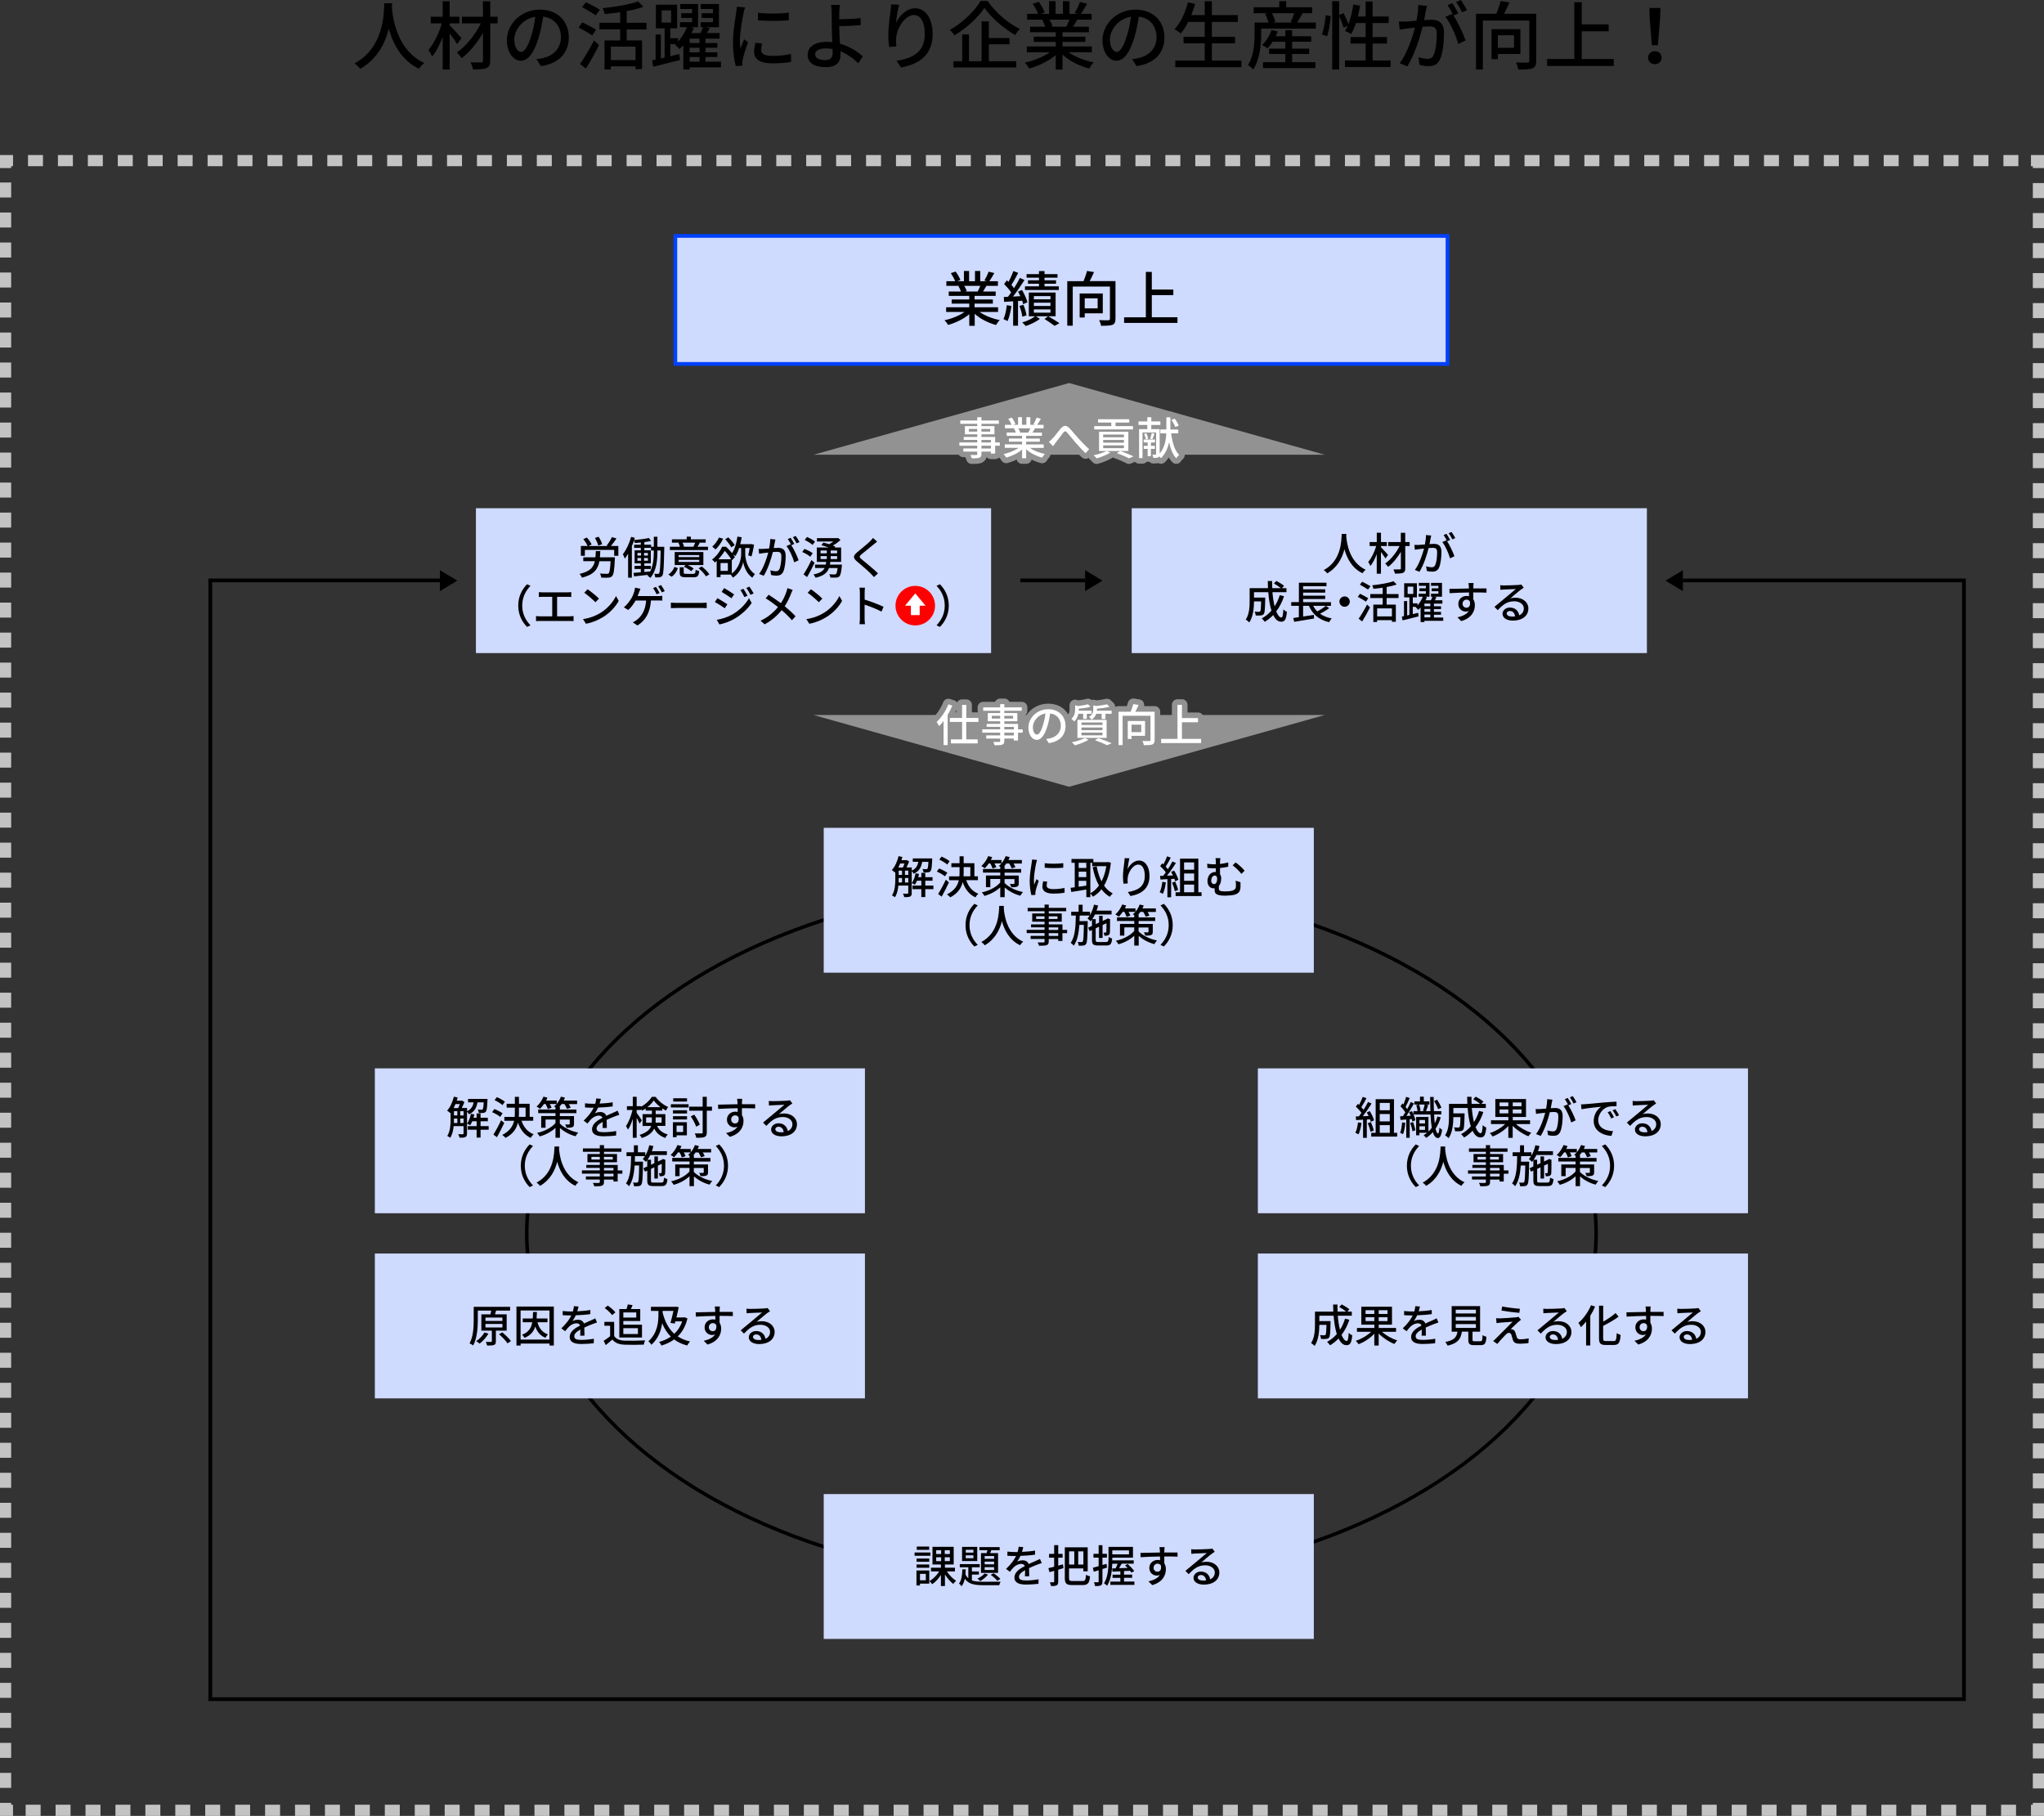 <?xml version="1.0" encoding="UTF-8"?><svg id="_レイヤー_2" xmlns="http://www.w3.org/2000/svg" viewBox="0 0 549.06 487.75"><rect x="0" y="0" width="549.06" height="487.75" fill="#333333" stroke="none"/><defs><style>.cls-1{stroke-dasharray:4.02 4.02;}.cls-1,.cls-2,.cls-3,.cls-4,.cls-5,.cls-6{fill:none;}.cls-1,.cls-2,.cls-3,.cls-6{stroke-width:3px;}.cls-1,.cls-7,.cls-3,.cls-4,.cls-5,.cls-6{stroke-miterlimit:10;}.cls-1,.cls-3,.cls-6{stroke:#c3c3c3;}.cls-2{stroke:#929292;stroke-linecap:round;stroke-linejoin:round;}.cls-8{fill:#929292;}.cls-9{fill:#fff;}.cls-7{stroke:#0041ff;}.cls-7,.cls-10{fill:#cfdaff;}.cls-3{stroke-dasharray:4.03 4.03;}.cls-4,.cls-5{stroke:#000;}.cls-5{stroke-width:.95px;}.cls-11{fill:red;}</style></defs><g id="_レイヤー_1-2"><polyline class="cls-6" points="547.56 484.25 547.56 486.25 545.56 486.25"/><line class="cls-1" x1="541.55" y1="486.25" x2="5.51" y2="486.25"/><polyline class="cls-6" points="3.5 486.25 1.5 486.25 1.5 484.25"/><line class="cls-3" x1="1.5" y1="480.23" x2="1.5" y2="47.16"/><polyline class="cls-6" points="1.5 45.14 1.5 43.14 3.5 43.14"/><line class="cls-1" x1="7.52" y1="43.14" x2="543.55" y2="43.14"/><polyline class="cls-6" points="545.56 43.14 547.56 43.14 547.56 45.14"/><line class="cls-3" x1="547.56" y1="49.17" x2="547.56" y2="482.24"/><rect class="cls-7" x="181.41" y="63.37" width="207.42" height="34.38"/><path d="M263.12,83.79c1.41.99,3.47,1.81,5.43,2.18-.34.32-.77.93-.99,1.33-2.08-.56-4.23-1.63-5.73-3.01v3.22h-1.46v-3.11c-1.52,1.28-3.68,2.32-5.68,2.88-.22-.38-.64-.94-.98-1.26,1.9-.4,3.99-1.23,5.39-2.23h-4.95v-1.25h6.21v-.98h-4.72v-1.12h4.72v-.96h-5.51v-1.18h3.28c-.14-.45-.42-1.02-.67-1.46l.38-.06h-3.63v-1.25h2.37c-.24-.62-.72-1.5-1.17-2.16l1.3-.43c.5.69,1.06,1.66,1.28,2.29l-.82.3h1.76v-2.74h1.39v2.74h1.58v-2.74h1.41v2.74h1.73l-.61-.19c.38-.64.88-1.65,1.12-2.37l1.54.38c-.43.78-.91,1.58-1.33,2.18h2.3v1.25h-3.09c-.3.54-.62,1.07-.9,1.52h3.39v1.18h-5.67v.96h4.91v1.12h-4.91v.98h6.31v1.25h-5.01ZM259.01,76.78c.29.46.58,1.04.69,1.42l-.46.1h3.38c.24-.43.5-1.01.7-1.52h-4.3Z"/><path d="M271.68,82.18c-.21,1.5-.54,3.06-1.04,4.07-.24-.16-.8-.42-1.09-.53.46-.96.75-2.38.9-3.75l1.23.21ZM273.46,80.85v6.64h-1.31v-6.55c-.88.05-1.71.11-2.43.14l-.08-1.3,1.12-.06c.27-.35.58-.75.86-1.17-.46-.72-1.23-1.58-1.9-2.26l.75-.99c.14.13.29.27.43.42.5-.9,1.01-2.05,1.3-2.91l1.31.48c-.56,1.09-1.25,2.37-1.82,3.25.27.3.51.59.7.86.61-.94,1.18-1.94,1.58-2.75l1.23.56c-.9,1.42-2.05,3.12-3.09,4.45.62-.05,1.3-.08,1.97-.11-.19-.43-.4-.85-.61-1.23l1.06-.43c.62,1.04,1.26,2.4,1.46,3.3l-1.15.51c-.06-.27-.14-.59-.27-.93l-1.1.08ZM274.61,85.07c-.08-.78-.38-1.97-.77-2.88l1.07-.32c.38.9.74,2.08.83,2.85l-1.14.35ZM283.57,84.95h-5.33l1.1.7c-.96.75-2.53,1.52-3.81,1.92-.22-.29-.64-.7-.94-.96,1.25-.35,2.71-1.04,3.47-1.66h-1.7v-6.37h7.2v6.37ZM284.42,77.89h-9.09v-.98h3.76v-.7h-2.95v-.93h2.95v-.69h-3.33v-.96h3.33v-.82h1.49v.82h3.49v.96h-3.49v.69h3.09v.93h-3.09v.7h3.84v.98ZM282.18,79.54h-4.46v.86h4.46v-.86ZM282.18,81.31h-4.46v.88h4.46v-.88ZM282.18,83.11h-4.46v.88h4.46v-.88ZM281.57,84.95c1.06.61,2.29,1.36,3.02,1.86l-1.3.72c-.62-.48-1.75-1.25-2.72-1.86l.99-.72Z"/><path d="M299.63,85.67c0,.86-.21,1.33-.8,1.58-.62.22-1.62.26-3.06.26-.06-.42-.29-1.1-.51-1.52,1.06.05,2.16.05,2.47.03.32-.02.42-.1.42-.37v-8.68h-9.99v10.52h-1.47v-11.97h4.37c.35-.86.74-1.92.93-2.74l1.89.3c-.35.82-.77,1.7-1.17,2.43h6.93v10.15ZM291.38,84.16v1.12h-1.36v-6.45h6.21v5.33h-4.85ZM291.38,80.14v2.69h3.47v-2.69h-3.47Z"/><path d="M316.29,85.23v1.5h-14.33v-1.5h5.84v-12.2h1.6v4.75h5.78v1.49h-5.78v5.95h6.88Z"/><polyline class="cls-4" points="452.06 155.9 527.56 155.9 527.56 456.4 56.49 456.4 56.49 155.9 118.17 155.9"/><polygon class="cls-8" points="218.55 122.14 287.19 102.88 355.84 122.14 218.55 122.14"/><path class="cls-2" d="M268.56,119.73h-1.25v2.1h-1.13v-.52h-2.55v.62c0,.61-.16.86-.56,1.02-.41.14-1.03.16-2.04.16-.06-.25-.23-.66-.38-.9.66.02,1.38.02,1.57.01.22-.01.29-.07.29-.28v-.64h-3.74v-.84h3.74v-.74h-4.8v-.88h4.8v-.68h-3.63v-.79h3.63v-.71h-3.32v-2.21h3.32v-.61h-4.55v-.9h4.55v-.88h1.13v.88h4.68v.9h-4.68v.61h3.49v2.21h-3.49v.71h3.68v1.48h1.25v.88ZM262.5,115.93v-.72h-2.25v.72h2.25ZM263.63,115.21v.72h2.36v-.72h-2.36ZM263.63,118.85h2.55v-.68h-2.55v.68ZM266.19,119.73h-2.55v.74h2.55v-.74Z"/><path class="cls-2" d="M276.62,120.3c1.05.74,2.6,1.36,4.06,1.63-.25.24-.58.7-.74,1-1.56-.42-3.17-1.22-4.29-2.25v2.41h-1.09v-2.33c-1.14.96-2.76,1.74-4.26,2.16-.17-.29-.48-.71-.73-.95,1.43-.3,2.99-.92,4.04-1.67h-3.71v-.94h4.65v-.73h-3.54v-.84h3.54v-.72h-4.13v-.89h2.46c-.11-.34-.31-.77-.5-1.09l.29-.05h-2.72v-.94h1.77c-.18-.47-.54-1.13-.88-1.62l.97-.32c.37.52.79,1.25.96,1.71l-.61.23h1.32v-2.05h1.04v2.05h1.19v-2.05h1.06v2.05h1.3l-.46-.14c.29-.48.66-1.24.84-1.77l1.15.29c-.32.59-.68,1.19-1,1.63h1.73v.94h-2.31c-.23.41-.47.8-.67,1.14h2.54v.89h-4.25v.72h3.68v.84h-3.68v.73h4.73v.94h-3.75ZM273.53,115.05c.22.35.43.78.52,1.07l-.35.07h2.53c.18-.32.37-.76.53-1.14h-3.23Z"/><path class="cls-2" d="M282.67,117.85c.59-.61,1.56-1.91,2.27-2.75.74-.88,1.45-.97,2.27-.16.74.74,1.69,1.96,2.42,2.75.73.8,1.83,1.98,2.93,2.95l-.95,1.1c-.89-.83-1.94-2-2.74-2.91-.75-.88-1.66-2.02-2.21-2.63-.48-.5-.7-.44-1.07.04-.52.66-1.44,1.91-1.99,2.61-.26.34-.53.73-.73,1.01l-1.13-1.16c.32-.25.59-.5.92-.85Z"/><path class="cls-2" d="M303.09,121.14h-5.79l.97.43c-.97.61-2.47,1.2-3.68,1.55-.18-.22-.58-.65-.83-.83,1.21-.25,2.62-.68,3.46-1.15h-1.99v-5.18h7.87v5.18ZM304.34,115.34h-10.41v-.89h4.59v-.95h-3.55v-.89h8.37v.89h-3.68v.95h4.68v.89ZM301.91,116.72h-5.57v.74h5.57v-.74ZM301.91,118.17h-5.57v.74h5.57v-.74ZM301.91,119.62h-5.57v.77h5.57v-.77ZM300.87,121.14c1.3.43,2.74,1.02,3.61,1.43l-1.22.54c-.73-.4-2.01-.96-3.27-1.4l.89-.56Z"/><path class="cls-2" d="M314.59,116.41c.34,2.46.95,4.63,2.16,5.78-.24.19-.61.61-.78.9-.95-.98-1.54-2.49-1.92-4.31-.32,1.51-.96,3.03-2.17,4.29-.11-.12-.3-.31-.49-.48-.06.11-.13.19-.25.25-.3.14-.71.16-1.32.16-.04-.24-.16-.65-.26-.89.37.02.72.02.83.01.12,0,.17-.04.17-.17v-5.78h-3.66v6.87h-.92v-7.77h2.21v-1.13h-2.37v-.95h2.37v-1.13h1.07v1.13h2.44v.95h-2.44v1.13h2.25v6.55c1.38-1.63,1.7-3.71,1.77-5.42h-1.59v-1.04h1.62v-3.27h1.08v3.27h2.11v1.04h-1.89ZM309.15,120.57v1.97h-.86v-1.97h-1.06v-.82h1.06v-.89h-1.08v-.8h3.05v.8h-1.1v.89h1.07v.82h-1.07ZM307.94,116.38c.23.46.43,1.06.48,1.44l-.65.2c-.04-.38-.23-1-.44-1.48l.61-.17ZM310.14,116.5c-.22.54-.42,1.12-.59,1.5l-.6-.18c.14-.42.36-1.08.44-1.51l.74.19ZM315.7,114.71c-.17-.52-.6-1.32-1.03-1.91l.86-.35c.46.56.91,1.34,1.1,1.87l-.94.38Z"/><path class="cls-9" d="M268.56,119.73h-1.25v2.1h-1.13v-.52h-2.55v.62c0,.61-.16.86-.56,1.02-.41.14-1.03.16-2.04.16-.06-.25-.23-.66-.38-.9.66.02,1.38.02,1.57.01.22-.01.29-.07.29-.28v-.64h-3.74v-.84h3.74v-.74h-4.8v-.88h4.8v-.68h-3.63v-.79h3.63v-.71h-3.32v-2.21h3.32v-.61h-4.55v-.9h4.55v-.88h1.13v.88h4.68v.9h-4.68v.61h3.49v2.21h-3.49v.71h3.68v1.48h1.25v.88ZM262.5,115.93v-.72h-2.25v.72h2.25ZM263.63,115.21v.72h2.36v-.72h-2.36ZM263.63,118.85h2.55v-.68h-2.55v.68ZM266.19,119.73h-2.55v.74h2.55v-.74Z"/><path class="cls-9" d="M276.62,120.3c1.05.74,2.6,1.36,4.06,1.63-.25.24-.58.7-.74,1-1.56-.42-3.17-1.22-4.29-2.25v2.41h-1.09v-2.33c-1.14.96-2.76,1.74-4.26,2.16-.17-.29-.48-.71-.73-.95,1.43-.3,2.99-.92,4.04-1.67h-3.71v-.94h4.65v-.73h-3.54v-.84h3.54v-.72h-4.13v-.89h2.46c-.11-.34-.31-.77-.5-1.09l.29-.05h-2.72v-.94h1.77c-.18-.47-.54-1.13-.88-1.62l.97-.32c.37.52.79,1.25.96,1.71l-.61.23h1.32v-2.05h1.04v2.05h1.19v-2.05h1.06v2.05h1.3l-.46-.14c.29-.48.66-1.24.84-1.77l1.15.29c-.32.59-.68,1.19-1,1.63h1.73v.94h-2.31c-.23.41-.47.8-.67,1.14h2.54v.89h-4.25v.72h3.68v.84h-3.68v.73h4.73v.94h-3.75ZM273.53,115.05c.22.35.43.78.52,1.07l-.35.07h2.53c.18-.32.37-.76.53-1.14h-3.23Z"/><path class="cls-9" d="M282.67,117.85c.59-.61,1.56-1.91,2.27-2.75.74-.88,1.45-.97,2.27-.16.74.74,1.69,1.96,2.42,2.75.73.8,1.83,1.98,2.93,2.95l-.95,1.1c-.89-.83-1.94-2-2.74-2.91-.75-.88-1.66-2.02-2.21-2.63-.48-.5-.7-.44-1.07.04-.52.66-1.44,1.91-1.99,2.61-.26.34-.53.73-.73,1.01l-1.13-1.16c.32-.25.59-.5.92-.85Z"/><path class="cls-9" d="M303.09,121.14h-5.79l.97.43c-.97.61-2.47,1.2-3.68,1.55-.18-.22-.58-.65-.83-.83,1.21-.25,2.62-.68,3.46-1.15h-1.99v-5.18h7.87v5.18ZM304.34,115.34h-10.41v-.89h4.59v-.95h-3.55v-.89h8.37v.89h-3.68v.95h4.68v.89ZM301.91,116.72h-5.57v.74h5.57v-.74ZM301.91,118.17h-5.57v.74h5.57v-.74ZM301.91,119.62h-5.57v.77h5.57v-.77ZM300.87,121.14c1.3.43,2.74,1.02,3.61,1.43l-1.22.54c-.73-.4-2.01-.96-3.27-1.4l.89-.56Z"/><path class="cls-9" d="M314.59,116.41c.34,2.46.95,4.63,2.16,5.78-.24.19-.61.61-.78.9-.95-.98-1.54-2.49-1.92-4.31-.32,1.51-.96,3.03-2.17,4.29-.11-.12-.3-.31-.49-.48-.06.11-.13.19-.25.25-.3.14-.71.16-1.32.16-.04-.24-.16-.65-.26-.89.37.02.72.02.83.01.12,0,.17-.04.17-.17v-5.78h-3.66v6.87h-.92v-7.77h2.21v-1.13h-2.37v-.95h2.37v-1.13h1.07v1.13h2.44v.95h-2.44v1.13h2.25v6.55c1.38-1.63,1.7-3.71,1.77-5.42h-1.59v-1.04h1.62v-3.27h1.08v3.27h2.11v1.04h-1.89ZM309.15,120.57v1.97h-.86v-1.97h-1.06v-.82h1.06v-.89h-1.08v-.8h3.05v.8h-1.1v.89h1.07v.82h-1.07ZM307.94,116.38c.23.46.43,1.06.48,1.44l-.65.2c-.04-.38-.23-1-.44-1.48l.61-.17ZM310.14,116.5c-.22.54-.42,1.12-.59,1.5l-.6-.18c.14-.42.36-1.08.44-1.51l.74.19ZM315.7,114.71c-.17-.52-.6-1.32-1.03-1.91l.86-.35c.46.56.91,1.34,1.1,1.87l-.94.38Z"/><polygon class="cls-8" points="355.84 192.06 287.19 211.33 218.55 192.06 355.84 192.06"/><path class="cls-2" d="M255.82,189.52c-.36.85-.78,1.71-1.26,2.51v8.1h-1.1v-6.46c-.38.52-.8.97-1.21,1.37-.11-.25-.44-.84-.66-1.12,1.26-1.13,2.45-2.91,3.17-4.74l1.07.35ZM259.56,193.92v4.68h3.06v1.08h-7.18v-1.08h2.99v-4.68h-3.29v-1.08h3.29v-3.49h1.14v3.49h3.25v1.08h-3.25Z"/><path class="cls-2" d="M274.71,196.8h-1.25v2.1h-1.13v-.52h-2.55v.62c0,.61-.16.86-.56,1.02-.41.14-1.03.16-2.04.16-.06-.25-.23-.66-.38-.9.66.02,1.38.02,1.57.01.22-.01.29-.07.29-.28v-.64h-3.74v-.84h3.74v-.74h-4.8v-.88h4.8v-.68h-3.63v-.79h3.63v-.71h-3.32v-2.21h3.32v-.61h-4.55v-.9h4.55v-.88h1.13v.88h4.68v.9h-4.68v.61h3.49v2.21h-3.49v.71h3.68v1.48h1.25v.88ZM268.66,193v-.72h-2.25v.72h2.25ZM269.78,192.28v.72h2.36v-.72h-2.36ZM269.78,195.92h2.55v-.68h-2.55v.68ZM272.34,196.8h-2.55v.74h2.55v-.74Z"/><path class="cls-2" d="M281.02,198.48c.42-.04.77-.1,1.06-.17,1.52-.35,2.88-1.45,2.88-3.37,0-1.73-1.03-3.08-2.86-3.31-.17,1.07-.38,2.22-.71,3.33-.72,2.42-1.7,3.78-2.89,3.78s-2.25-1.33-2.25-3.31c0-2.64,2.34-4.93,5.31-4.93s4.67,1.99,4.67,4.49-1.6,4.21-4.5,4.62l-.71-1.13ZM280.18,194.71c.3-.94.53-2.01.65-3.06-2.13.35-3.38,2.21-3.38,3.67,0,1.37.61,1.99,1.09,1.99.52,0,1.09-.77,1.64-2.6Z"/><path class="cls-2" d="M289.66,191.74c-.14.71-.47,1.46-1.12,2.06-.16-.23-.5-.56-.74-.71.86-.78,1-1.74,1-2.51v-1.15l.78.22c.98-.12,2.04-.29,2.66-.49l.71.68c-.88.25-2.08.43-3.17.53v.25c0,.08,0,.17-.01.26h3.45v.85h-1.28v1.37h-.98v-1.37h-1.3ZM292.42,198.71c-.97.59-2.47,1.16-3.67,1.49-.19-.22-.59-.64-.84-.83,1.23-.24,2.66-.66,3.49-1.13l1.02.47ZM289.42,193.35h7.84v4.86h-7.84v-4.86ZM290.5,194.74h5.65v-.68h-5.65v.68ZM290.5,196.12h5.65v-.71h-5.65v.71ZM290.5,197.51h5.65v-.72h-5.65v.72ZM294.47,191.74c-.19.56-.58,1.14-1.26,1.59-.12-.24-.46-.6-.68-.76.98-.62,1.15-1.38,1.15-2.04v-1.08l.8.19c1.05-.11,2.17-.28,2.85-.47l.72.67c-.94.25-2.23.43-3.39.52v.22c0,.1,0,.19-.01.3h3.95v.85h-1.66v1.39h-1.02v-1.39h-1.45ZM295.04,198.26c1.28.43,2.72.98,3.59,1.39l-1.28.53c-.71-.38-1.97-.92-3.21-1.36l.91-.56Z"/><path class="cls-2" d="M310.15,198.78c0,.65-.16,1-.6,1.19-.47.17-1.21.19-2.29.19-.05-.31-.22-.83-.38-1.14.79.04,1.62.04,1.85.02.24-.01.31-.07.31-.28v-6.5h-7.48v7.88h-1.1v-8.97h3.27c.26-.65.55-1.44.7-2.05l1.42.23c-.26.61-.58,1.27-.88,1.82h5.19v7.6ZM303.96,197.65v.84h-1.02v-4.83h4.65v3.99h-3.63ZM303.96,194.64v2.01h2.6v-2.01h-2.6Z"/><path class="cls-2" d="M322.64,198.46v1.13h-10.73v-1.13h4.38v-9.14h1.2v3.56h4.33v1.12h-4.33v4.46h5.16Z"/><path class="cls-9" d="M255.82,189.52c-.36.85-.78,1.71-1.26,2.51v8.1h-1.1v-6.46c-.38.52-.8.97-1.21,1.37-.11-.25-.44-.84-.66-1.12,1.26-1.13,2.45-2.91,3.17-4.74l1.07.35ZM259.56,193.92v4.68h3.06v1.08h-7.18v-1.08h2.99v-4.68h-3.29v-1.08h3.29v-3.49h1.14v3.49h3.25v1.08h-3.25Z"/><path class="cls-9" d="M274.71,196.8h-1.25v2.1h-1.13v-.52h-2.55v.62c0,.61-.16.86-.56,1.02-.41.14-1.03.16-2.04.16-.06-.25-.23-.66-.38-.9.66.02,1.38.02,1.57.01.22-.01.29-.07.29-.28v-.64h-3.74v-.84h3.74v-.74h-4.8v-.88h4.8v-.68h-3.63v-.79h3.63v-.71h-3.32v-2.21h3.32v-.61h-4.55v-.9h4.55v-.88h1.13v.88h4.68v.9h-4.68v.61h3.49v2.21h-3.49v.71h3.68v1.48h1.25v.88ZM268.66,193v-.72h-2.25v.72h2.25ZM269.78,192.28v.72h2.36v-.72h-2.36ZM269.78,195.92h2.55v-.68h-2.55v.68ZM272.34,196.8h-2.55v.74h2.55v-.74Z"/><path class="cls-9" d="M281.02,198.48c.42-.04.77-.1,1.06-.17,1.52-.35,2.88-1.45,2.88-3.37,0-1.73-1.03-3.08-2.86-3.31-.17,1.07-.38,2.22-.71,3.33-.72,2.42-1.7,3.78-2.89,3.78s-2.25-1.33-2.25-3.31c0-2.64,2.34-4.93,5.31-4.93s4.67,1.99,4.67,4.49-1.6,4.21-4.5,4.62l-.71-1.13ZM280.18,194.71c.3-.94.53-2.01.65-3.06-2.13.35-3.38,2.21-3.38,3.67,0,1.37.61,1.99,1.09,1.99.52,0,1.09-.77,1.64-2.6Z"/><path class="cls-9" d="M289.66,191.74c-.14.71-.47,1.46-1.12,2.06-.16-.23-.5-.56-.74-.71.86-.78,1-1.74,1-2.51v-1.15l.78.22c.98-.12,2.04-.29,2.66-.49l.71.68c-.88.25-2.08.43-3.17.53v.25c0,.08,0,.17-.01.26h3.45v.85h-1.28v1.37h-.98v-1.37h-1.3ZM292.42,198.71c-.97.59-2.47,1.16-3.67,1.49-.19-.22-.59-.64-.84-.83,1.23-.24,2.66-.66,3.49-1.13l1.02.47ZM289.42,193.35h7.84v4.86h-7.84v-4.86ZM290.5,194.74h5.65v-.68h-5.65v.68ZM290.5,196.12h5.65v-.71h-5.65v.71ZM290.5,197.51h5.65v-.72h-5.65v.72ZM294.47,191.74c-.19.56-.58,1.14-1.26,1.59-.12-.24-.46-.6-.68-.76.98-.62,1.15-1.38,1.15-2.04v-1.08l.8.19c1.05-.11,2.17-.28,2.85-.47l.72.67c-.94.25-2.23.43-3.39.52v.22c0,.1,0,.19-.01.3h3.95v.85h-1.66v1.39h-1.02v-1.39h-1.45ZM295.04,198.26c1.28.43,2.72.98,3.59,1.39l-1.28.53c-.71-.38-1.97-.92-3.21-1.36l.91-.56Z"/><path class="cls-9" d="M310.15,198.78c0,.65-.16,1-.6,1.19-.47.17-1.21.19-2.29.19-.05-.31-.22-.83-.38-1.14.79.04,1.62.04,1.85.02.24-.01.31-.07.31-.28v-6.5h-7.48v7.88h-1.1v-8.97h3.27c.26-.65.55-1.44.7-2.05l1.42.23c-.26.61-.58,1.27-.88,1.82h5.19v7.6ZM303.96,197.65v.84h-1.02v-4.83h4.65v3.99h-3.63ZM303.96,194.64v2.01h2.6v-2.01h-2.6Z"/><path class="cls-9" d="M322.64,198.46v1.13h-10.73v-1.13h4.38v-9.14h1.2v3.56h4.33v1.12h-4.33v4.46h5.16Z"/><polygon points="118.17 158.78 118.17 153.15 122.84 155.96 118.17 158.78"/><rect class="cls-10" x="304" y="136.51" width="138.39" height="38.91"/><path d="M361.67,143.41c-.01.17-.01.37-.04.59.11,1.6.73,6.98,5.22,9.04-.35.26-.67.64-.85.94-2.9-1.4-4.23-4.15-4.86-6.46-.58,2.29-1.83,4.88-4.62,6.48-.2-.29-.56-.64-.92-.88,4.8-2.55,4.73-8.12,4.81-9.7h1.26Z"/><path d="M372.16,149.99c-.25-.42-.76-1.13-1.21-1.71v5.82h-1.13v-5.26c-.47,1.26-1.07,2.43-1.7,3.18-.12-.32-.4-.79-.59-1.08.86-.98,1.7-2.71,2.15-4.27h-1.77v-1.07h1.92v-2.51h1.13v2.51h1.57v1.07h-1.57v.31c.47.46,1.62,1.74,1.9,2.06l-.68.96ZM378.67,146.66h-1.19v6c0,.71-.17,1.02-.6,1.2-.43.19-1.15.22-2.17.22-.06-.31-.24-.83-.4-1.14.72.02,1.47.02,1.69.01.22,0,.3-.07.3-.29v-4.44c-.92,1.58-2.18,3.11-3.42,4.04-.19-.28-.53-.68-.8-.9,1.47-.98,2.99-2.88,3.87-4.7h-3.05v-1.07h3.39v-2.49h1.18v2.49h1.19v1.07Z"/><path d="M384.46,143.84c-.06.25-.13.55-.18.82-.06.36-.17.94-.28,1.48.48-.04.91-.06,1.19-.06,1.14,0,2.01.48,2.01,2.13,0,1.4-.18,3.29-.67,4.31-.39.8-1.01,1.03-1.83,1.03-.46,0-1.02-.08-1.42-.18l-.2-1.25c.49.14,1.14.25,1.46.25.42,0,.76-.11.97-.56.36-.74.53-2.23.53-3.47,0-1.02-.46-1.19-1.21-1.19-.24,0-.63.02-1.08.06-.43,1.75-1.27,4.47-2.45,6.37l-1.24-.49c1.19-1.58,2.04-4.14,2.46-5.74-.54.06-1.02.11-1.29.14-.31.04-.84.11-1.18.17l-.12-1.29c.41.02.74.01,1.15,0,.38-.01,1.02-.06,1.68-.12.17-.88.29-1.77.29-2.54l1.4.14ZM388.73,145.39c.72,1.08,1.6,3,1.96,4.02l-1.19.56c-.34-1.27-1.24-3.36-2.07-4.37l1.12-.49c.06.08.12.17.19.26-.24-.48-.62-1.2-.96-1.66l.78-.32c.3.43.73,1.19.97,1.65l-.79.34ZM390.12,144.87c-.25-.52-.63-1.2-.98-1.66l.78-.32c.31.44.77,1.2,1,1.64l-.79.34Z"/><path d="M344.91,160.17c-.5,1.55-1.21,2.9-2.09,4.05.41,1.02.88,1.64,1.38,1.64.31,0,.46-.61.53-2.16.26.26.66.52.96.62-.18,2.11-.59,2.67-1.57,2.67-.88,0-1.57-.67-2.11-1.8-.68.72-1.44,1.33-2.27,1.83-.17-.24-.56-.71-.81-.91.99-.55,1.88-1.25,2.61-2.1-.43-1.36-.71-3.07-.85-4.94h-3.84v1.45h3.01v.43c-.06,2.6-.12,3.63-.37,3.97-.21.25-.44.35-.77.38-.3.05-.84.05-1.41.02-.02-.32-.13-.76-.3-1.04.49.05.96.06,1.15.06.17,0,.29-.04.37-.14.13-.17.2-.85.24-2.66h-1.92c-.01,1.7-.21,4.1-1.27,5.65-.19-.23-.68-.62-.94-.77.96-1.44,1.04-3.5,1.04-5.05v-3.39h4.93c-.04-.62-.06-1.27-.06-1.91h1.17c-.01.65,0,1.28.04,1.91h2.31c-.47-.4-1.25-.91-1.88-1.26l.67-.68c.71.37,1.61.92,2.07,1.33l-.58.61h1.22v1.09h-3.77c.12,1.43.31,2.72.59,3.79.58-.89,1.02-1.88,1.37-2.99l1.13.28Z"/><path d="M357.07,163.34c-.74.55-1.68,1.1-2.48,1.51.85.6,1.91,1.03,3.15,1.27-.25.23-.56.7-.71,1-2.71-.62-4.42-2.09-5.43-4.39h-1.56v2.87l2.89-.44.06.98c-1.88.32-3.9.65-5.33.88l-.26-1.02c.43-.06.95-.13,1.5-.22v-3.05h-2.05v-1h2.06v-5.21h7.41v.94h-6.28v.83h5.94v.89h-5.94v.83h5.94v.89h-5.94v.84h7.48v1h-1.36l.9.61ZM352.74,162.73c.3.56.67,1.07,1.12,1.51.79-.44,1.7-1.02,2.29-1.51h-3.41Z"/><path d="M361.19,160.2c.77,0,1.39.62,1.39,1.39s-.62,1.39-1.39,1.39-1.39-.62-1.39-1.39.62-1.39,1.39-1.39Z"/><path d="M366.93,161.6c-.49-.34-1.49-.91-2.21-1.28l.61-.83c.68.34,1.7.86,2.21,1.19l-.61.92ZM364.96,166.19c.64-.9,1.56-2.43,2.26-3.79l.8.74c-.61,1.24-1.42,2.67-2.12,3.79l-.94-.74ZM367.49,158.36c-.49-.35-1.49-.92-2.2-1.32l.62-.79c.7.34,1.71.88,2.23,1.21l-.66.9ZM372.48,160.63v1.77h2.47v4.62h-1.06v-.44h-3.97v.5h-1.02v-4.68h2.52v-1.77h-3.33v-1.07h3.33v-1.7c-.84.13-1.7.23-2.49.29-.05-.26-.19-.68-.32-.94,2.05-.22,4.38-.6,5.7-1.09l.88.86c-.77.29-1.7.52-2.7.7v1.88h3.18v1.07h-3.18ZM373.9,163.41h-3.97v2.16h3.97v-2.16Z"/><path d="M387.67,166.75h-5.05v.34h-1.02v-3.91c-.21.23-.41.44-.61.64-.17-.2-.49-.54-.72-.71l.11-.1h-.88v1.94l1.46-.35.11.96c-1.52.38-3.11.78-4.32,1.08l-.19-1.03.58-.12v-4.04h.85v3.85l.6-.13v-4.71h-1.4v-3.8h3.42v3.8h-1.1v1.6h1.26v.56c.61-.7,1.13-1.57,1.43-2.34h-1.13v-.8h1.96v-.68h-1.75v-.77h1.75v-.67h-1.91v-.8h2.87v3.73h-1.2l.53.14c-.12.26-.25.53-.4.8h1.46c.14-.31.3-.66.41-.95h-.4v-.8h1.99v-.68h-1.81v-.77h1.81v-.67h-1.98v-.8h2.95v3.73h-2.07l.59.16c-.16.26-.31.54-.46.79h2.04v.9h-2.27v.71h1.91v.76h-1.91v.74h1.91v.76h-1.91v.76h2.5v.91ZM378.12,159.53h1.52v-1.96h-1.52v1.96ZM384.22,162.12h-1.59v.71h1.59v-.71ZM384.22,163.58h-1.59v.74h1.59v-.74ZM382.63,165.83h1.59v-.76h-1.59v.76Z"/><path d="M399.3,159.19c-.71-.04-1.82-.06-3.55-.06.01.64.01,1.33.01,1.86.28.43.42.97.42,1.58,0,1.58-.84,3.44-3.66,4.26l-1.02-1.01c1.39-.31,2.48-.83,3.06-1.72-.24.11-.52.17-.83.17-.96,0-2-.72-2-2.07,0-1.25,1.02-2.13,2.22-2.13.24,0,.46.02.66.08v-1.01c-1.81.02-3.75.1-5.23.19l-.04-1.15c1.34-.01,3.55-.08,5.24-.11-.01-.25-.01-.47-.02-.6-.02-.3-.06-.7-.1-.86h1.37c-.02.16-.06.7-.06.86-.01.14-.01.35-.01.59h3.55v1.13ZM393.95,163.23c.61,0,1.07-.49.91-1.62-.19-.38-.53-.55-.92-.55-.54,0-1.07.41-1.07,1.12,0,.66.5,1.06,1.08,1.06Z"/><path d="M409.3,157.87c-.24.16-.52.34-.73.49-.61.43-2.05,1.69-2.89,2.39.48-.16.94-.2,1.4-.2,1.99,0,3.47,1.22,3.47,2.88,0,1.91-1.52,3.26-4.19,3.26-1.64,0-2.75-.74-2.75-1.81,0-.88.8-1.69,1.97-1.69,1.48,0,2.33.95,2.5,2.09.8-.36,1.25-1,1.25-1.86,0-1.12-1.13-1.91-2.58-1.91-1.89,0-3.02.89-4.43,2.38l-.88-.89c.92-.76,2.41-2,3.11-2.58.66-.55,2.03-1.69,2.63-2.21-.62.02-2.65.11-3.27.14-.3.02-.61.05-.88.08l-.04-1.24c.3.04.66.06.95.06.62,0,3.31-.07,3.96-.13.41-.05.62-.07.76-.12l.65.86ZM406.98,165.56c-.1-.88-.61-1.45-1.4-1.45-.49,0-.85.29-.85.66,0,.52.61.84,1.42.84.3,0,.58-.01.84-.05Z"/><polygon points="452.06 153.15 452.06 158.78 447.39 155.96 452.06 153.15"/><line class="cls-4" x1="274.08" y1="155.9" x2="291.48" y2="155.9"/><polygon points="291.48 158.78 291.48 153.15 296.15 155.96 291.48 158.78"/><rect class="cls-10" x="127.84" y="136.51" width="138.39" height="38.91"/><path d="M165.18,149.71s0,.32-.02.48c-.14,2.94-.31,4.1-.71,4.52-.26.31-.56.41-1.01.44-.41.04-1.16.04-1.93,0-.02-.34-.17-.79-.38-1.1.78.07,1.55.08,1.85.08.23,0,.37-.02.52-.14.24-.23.4-1.13.52-3.24h-3.01c-.41,2.17-1.49,3.62-4.67,4.41-.12-.3-.41-.76-.66-1.01,2.76-.62,3.73-1.71,4.11-3.41h-3.11v-1.04h3.26c.06-.52.08-1.07.11-1.68h1.21c-.02.6-.06,1.15-.11,1.68h4.03ZM166.1,146.65v2.63h-1.12v-1.58h-7.87v1.58h-1.08v-2.63h1.81c-.22-.54-.68-1.28-1.16-1.83l.96-.44c.5.56,1.06,1.33,1.27,1.87l-.84.41h5.15l-.26-.11c.49-.61,1.09-1.58,1.42-2.29l1.22.38c-.47.71-1.02,1.45-1.49,2.01h1.99ZM160.71,146.54c-.13-.55-.52-1.4-.89-2.05l.98-.32c.41.62.81,1.44.95,2l-1.04.37Z"/><path d="M178.44,146.89s-.01.36-.01.48c-.11,5.05-.18,6.73-.5,7.22-.22.31-.42.41-.74.47-.3.04-.73.05-1.18.02-.02-.28-.12-.7-.28-.97.43.02.79.04.98.04.16,0,.25-.04.35-.19.23-.32.32-1.81.41-6.09h-.88v.29c0,2.29-.23,5.12-1.88,7.06-.18-.18-.55-.46-.8-.59.06-.07.13-.16.19-.23-1.37.16-2.72.31-3.77.42l-.16-.94c.55-.04,1.22-.1,1.97-.16v-.89h-1.69v-.83h1.69v-.68h-1.67v-3.5h1.67v-.66h-1.8v-.84h1.8v-.6c-.55.06-1.1.1-1.62.13-.04-.22-.12-.49-.2-.7-.18.52-.37,1.04-.59,1.55v8.47h-1.01v-6.44c-.28.49-.58.94-.89,1.32-.07-.28-.36-.9-.52-1.18.91-1.15,1.74-2.9,2.22-4.67l1,.26c-.06.19-.12.4-.19.6,1.37-.13,2.99-.32,3.97-.56l.58.8c-.53.12-1.14.23-1.8.3v.71h1.82v.56h.72v-2.69h.96v2.69h1.85ZM171.23,149.23h.98v-.7h-.98v.7ZM171.23,150.62h.98v-.73h-.98v.73ZM174.04,149.23v-.7h-1.04v.7h1.04ZM174.04,150.62v-.73h-1.04v.73h1.04ZM175.64,147.86h-.77v-.7h-1.78v.66h1.73v3.5h-1.73v.68h1.75v.83h-1.75v.8c.52-.05,1.04-.1,1.57-.14.86-1.68.97-3.71.97-5.34v-.3Z"/><path d="M179.53,154.31c.79-.47,1.34-1.25,1.64-2.05l.92.35c-.32.88-.84,1.76-1.69,2.3l-.88-.6ZM190.18,147.75h-10.24v-.9h2.71c-.08-.32-.25-.73-.41-1.03l.28-.06h-2.03v-.89h3.97v-.72h1.12v.72h3.98v.89h-1.89l.3.06c-.22.4-.41.74-.59,1.03h2.81v.9ZM188.93,151.77h-4.17c.59.28,1.22.65,1.58.94l-.68.71c-.41-.37-1.26-.88-1.95-1.19l.46-.46h-2.93v-3.5h7.7v3.5ZM187.83,149.09h-5.53v.54h5.53v-.54ZM187.83,150.39h-5.53v.55h5.53v-.55ZM186.26,154.13c.47,0,.55-.13.6-1.1.23.16.67.3.96.36-.13,1.33-.43,1.66-1.46,1.66h-2.11c-1.33,0-1.67-.26-1.67-1.24v-1.43h1.08v1.42c0,.29.11.34.7.34h1.91ZM183.34,145.76c.18.34.35.76.41,1.03l-.24.06h2.95l-.19-.05c.17-.3.35-.71.48-1.04h-3.41ZM188.5,152.14c.78.61,1.65,1.49,2.06,2.13l-.92.55c-.36-.64-1.22-1.56-1.99-2.17l.85-.52Z"/><path d="M200.19,148.84c0,1.07.42,3.9,2.59,5.36-.21.24-.53.71-.7.97-1.63-1.1-2.31-3.26-2.45-4.27-.14,1.04-.91,3.12-2.77,4.27-.12-.22-.38-.6-.58-.83h-2.73v.68h-1.03v-4.37c-.16.16-.32.3-.5.44-.16-.24-.5-.62-.74-.8,1.31-1.01,2.23-2.35,2.71-3.44h1.03c.54.5,1.14,1.12,1.62,1.72.74-1.08,1.22-2.73,1.45-4.44l1.14.18c-.1.64-.23,1.26-.38,1.86h2.79l.18-.04.74.19c-.18,1.07-.44,2.33-.68,3.12l-.9-.26c.14-.5.29-1.26.4-1.99h-1.19v1.64ZM194.24,144.7c-.49,1.07-1.28,2.18-2.03,2.89-.19-.2-.64-.59-.89-.76.71-.61,1.39-1.55,1.82-2.45l1.09.31ZM196.42,150.23c-.41-.68-1.08-1.6-1.74-2.27-.43.71-1,1.5-1.73,2.27h3.47ZM195.52,151.24h-1.97v2.1h1.97v-2.1ZM196.46,147.02c-.31-.6-1.03-1.51-1.66-2.17l.84-.52c.64.64,1.39,1.5,1.71,2.1l-.9.59ZM196.57,154.04c2.13-1.55,2.53-4.15,2.52-5.21v-1.63h-.54c-.28.84-.61,1.57-1.02,2.16-.12-.11-.36-.26-.6-.41.19.25.36.5.48.72l-.83.84v-.02s-.01,3.55-.01,3.55Z"/><path d="M208.3,144.91c-.06.25-.13.55-.18.82-.06.36-.17.94-.28,1.48.48-.04.91-.06,1.19-.06,1.14,0,2.02.48,2.02,2.13,0,1.4-.18,3.29-.67,4.31-.4.8-1.01,1.03-1.83,1.03-.46,0-1.02-.08-1.42-.18l-.2-1.25c.49.14,1.14.25,1.46.25.42,0,.75-.11.97-.56.36-.74.53-2.23.53-3.47,0-1.02-.46-1.19-1.21-1.19-.24,0-.63.02-1.08.06-.43,1.75-1.27,4.47-2.45,6.37l-1.24-.49c1.19-1.58,2.04-4.14,2.46-5.74-.54.06-1.02.11-1.29.14-.31.04-.84.11-1.18.17l-.12-1.29c.41.02.74.01,1.15,0,.38-.01,1.02-.06,1.68-.12.17-.88.29-1.77.29-2.54l1.4.14ZM212.57,146.46c.72,1.08,1.59,3,1.96,4.02l-1.19.56c-.34-1.27-1.24-3.36-2.08-4.37l1.12-.49c.06.08.12.17.19.26-.24-.48-.62-1.2-.96-1.66l.78-.32c.3.43.73,1.19.97,1.65l-.79.34ZM213.96,145.94c-.25-.52-.63-1.2-.98-1.66l.78-.32c.31.44.77,1.2,1,1.64l-.79.34Z"/><path d="M217.66,149.54c-.46-.41-1.4-.95-2.17-1.27l.61-.84c.74.29,1.71.78,2.21,1.16l-.65.95ZM218.81,151.16c-.59,1.26-1.33,2.7-2,3.84l-.96-.71c.6-.92,1.46-2.46,2.11-3.84l.85.71ZM218.28,146.37c-.44-.42-1.37-.98-2.12-1.33l.61-.8c.74.3,1.68.82,2.16,1.24l-.65.9ZM226.12,152.08c-.16,1.7-.34,2.43-.66,2.75-.21.22-.49.29-.84.31-.33.02-.95.02-1.57-.01-.01-.26-.13-.65-.28-.89.58.05,1.15.06,1.38.06.19,0,.31-.01.42-.11.18-.16.3-.61.42-1.61h-2.3c-.47,1.26-1.43,2.11-3.62,2.6-.1-.26-.35-.67-.56-.88,1.73-.34,2.58-.9,3-1.73h-2.57v-.91h2.88c.05-.23.08-.47.11-.73h-2.51v-3.87h3.15c-.62-.24-1.33-.46-1.93-.61l.52-.7c.48.11,1.04.25,1.57.43.38-.22.78-.47,1.12-.73h-4.4v-.9h5.42l.24-.05.67.53c-.56.54-1.29,1.08-2.06,1.5.26.11.49.2.67.3l-.16.23h1.71v3.87h-2.9c-.02.25-.06.5-.11.73h3.23l-.04.41ZM220.42,148.63h1.68v-.77h-1.68v.77ZM220.42,150.16h1.68v-.79h-1.68v.79ZM224.87,147.86h-1.73v.77h1.73v-.77ZM224.87,149.37h-1.73v.79h1.73v-.79Z"/><path d="M235.61,145.48c-.3.23-.67.55-.91.73-.79.67-2.44,1.97-3.27,2.67-.68.59-.68.74.02,1.34,1,.83,3.24,2.64,4.4,3.79l-1.08,1c-.29-.34-.62-.66-.91-.97-.65-.7-2.57-2.31-3.66-3.24-1.15-.96-1.03-1.55.08-2.48.91-.77,2.64-2.13,3.44-2.94.28-.29.62-.64.78-.89l1.1.98Z"/><path d="M139.21,162.66c0-2.43,1.01-4.35,2.37-5.73l.91.43c-1.31,1.37-2.21,3.09-2.21,5.3s.9,3.93,2.21,5.3l-.91.43c-1.37-1.38-2.37-3.3-2.37-5.73Z"/><path d="M153.03,165.55c.38,0,.73-.05,1.04-.08v1.37c-.32-.04-.79-.05-1.04-.05h-7.92c-.35,0-.73.01-1.12.05v-1.37c.36.06.77.08,1.12.08h3.23v-5.24h-2.53c-.26,0-.76.01-1.06.05v-1.31c.31.04.78.06,1.06.06h6.56c.37,0,.75-.02,1.08-.06v1.31c-.34-.04-.73-.05-1.08-.05h-2.72v5.24h3.38Z"/><path d="M161.31,164.62c1.93-1.19,3.43-2.99,4.16-4.52l.73,1.31c-.86,1.55-2.34,3.19-4.21,4.34-1.21.74-2.73,1.45-4.59,1.79l-.8-1.24c2-.3,3.56-.97,4.71-1.68ZM160.9,160.79l-.95.97c-.62-.64-2.11-1.93-3-2.54l.88-.94c.85.56,2.4,1.81,3.07,2.51Z"/><path d="M176.73,160.11c.3,0,.8-.01,1.18-.07v1.29c-.41-.04-.9-.04-1.18-.04h-1.87c-.22,3.31-1.51,5.38-3.62,6.72l-1.28-.86c.38-.14.78-.37,1.04-.6,1.22-.92,2.37-2.45,2.57-5.25h-2.84c-.49.89-1.26,1.94-1.97,2.54l-1.19-.72c.85-.62,1.67-1.79,2.1-2.53.34-.58.55-1.2.7-1.66.1-.32.18-.71.2-1.08l1.46.29c-.12.29-.25.65-.35.9-.11.31-.24.68-.4,1.07h5.44ZM176.39,159.63c-.24-.49-.62-1.21-.95-1.67l.77-.32c.3.43.73,1.18.97,1.64l-.79.35ZM177.78,159.11c-.25-.5-.65-1.2-.98-1.64l.77-.32c.32.44.78,1.2,1,1.63l-.78.34Z"/><path d="M180.21,161.87c.38.04,1.13.07,1.77.07h6.51c.59,0,1.05-.05,1.34-.07v1.48c-.26-.01-.8-.05-1.33-.05h-6.52c-.67,0-1.38.02-1.77.05v-1.48Z"/><path d="M195.39,162.31l-.7,1.07c-.62-.46-1.91-1.27-2.66-1.68l.68-1.03c.74.41,2.11,1.25,2.67,1.64ZM196.6,165.13c2-1.14,3.63-2.75,4.59-4.45l.73,1.27c-1.08,1.63-2.75,3.17-4.69,4.29-1.21.71-2.89,1.28-3.98,1.49l-.71-1.24c1.33-.23,2.79-.67,4.05-1.37ZM197.2,159.66l-.72,1.03c-.61-.44-1.9-1.28-2.63-1.7l.68-1.03c.74.41,2.09,1.29,2.66,1.7ZM200.8,160.01l-.84.37c-.32-.68-.66-1.31-1.08-1.88l.82-.35c.31.47.83,1.31,1.1,1.86ZM202.44,159.4l-.84.37c-.34-.68-.71-1.28-1.13-1.85l.83-.35c.33.44.84,1.27,1.14,1.82Z"/><path d="M212.94,158.46c-.14.24-.34.7-.44.96-.37,1.01-.96,2.28-1.71,3.41,1.05.88,2.09,1.81,2.91,2.7l-.97,1.07c-.86-1-1.75-1.85-2.75-2.7-1.09,1.33-2.54,2.7-4.59,3.8l-1.09-.97c2.04-.97,3.49-2.22,4.68-3.67-.88-.7-2.11-1.62-3.3-2.35l.8-.96c1,.64,2.32,1.55,3.28,2.27.7-1.04,1.15-2.09,1.49-3.07.1-.28.22-.71.26-.98l1.44.5Z"/><path d="M221.31,164.62c1.93-1.19,3.43-2.99,4.16-4.52l.73,1.31c-.86,1.55-2.34,3.19-4.21,4.34-1.21.74-2.73,1.45-4.59,1.79l-.8-1.24c2-.3,3.56-.97,4.71-1.68ZM220.9,160.79l-.95.97c-.62-.64-2.11-1.93-3-2.54l.88-.94c.85.56,2.4,1.81,3.07,2.51Z"/><path d="M236.78,164.28c-1.27-.68-3.21-1.44-4.53-1.87v3.71c0,.37.04,1.1.1,1.54h-1.47c.06-.42.1-1.07.1-1.54v-6.93c0-.38-.04-.94-.11-1.34h1.47c-.04.4-.08.92-.08,1.34v1.87c1.58.48,3.87,1.33,5.07,1.92l-.54,1.31Z"/><path d="M254.86,162.66c0,2.43-1.01,4.35-2.38,5.73l-.91-.43c1.31-1.37,2.21-3.09,2.21-5.3s-.9-3.93-2.21-5.3l.91-.43c1.37,1.38,2.38,3.3,2.38,5.73Z"/><circle class="cls-11" cx="245.86" cy="162.68" r="5.31"/><rect class="cls-9" x="244.68" y="161.55" width="2.36" height="3.67"/><polygon class="cls-9" points="243.09 162.7 245.86 159.39 248.63 162.7 243.09 162.7"/><ellipse class="cls-5" cx="285.12" cy="331.29" rx="143.63" ry="93.98"/><rect class="cls-10" x="221.27" y="222.36" width="131.65" height="38.91"/><path d="M247.71,231.52c-.24,1.4-.79,2.51-2.27,3.17-.11-.2-.32-.5-.53-.7v5.86c0,.48-.1.79-.42.96-.34.16-.82.17-1.59.17-.05-.25-.2-.7-.35-.94.58.01,1.08.01,1.22.01.16-.01.21-.06.21-.22v-1.96h-2.66c-.11,1.12-.36,2.27-.92,3.13-.17-.14-.58-.4-.79-.49.8-1.26.89-3.02.89-4.37v-1.91l-.11.13c-.18-.17-.59-.52-.82-.66.83-.9,1.46-2.29,1.81-3.74l1.02.23c-.08.29-.17.58-.26.86h1.26l.16-.05.65.41c-.19.5-.46,1.08-.72,1.58h1.43v.86c1.14-.5,1.57-1.34,1.76-2.36h-1.49v-.92h5.22s0,.26-.01.38c-.08,1.94-.19,2.75-.44,3.03-.17.22-.37.3-.68.34-.25.04-.73.04-1.21.01-.02-.29-.12-.67-.25-.92.42.05.8.05.97.05.16.01.25-.01.32-.11.13-.14.22-.64.28-1.86h-1.67ZM241.81,231.94c-.16.37-.32.74-.5,1.08h1.22c.16-.31.31-.71.44-1.08h-1.16ZM241.4,236.18c0,.28,0,.56-.01.86h.92v-1.21h-.91v.35ZM241.4,235h.91v-1.14h-.91v1.14ZM243.09,235h.9v-1.14h-.9v1.14ZM243.99,237.04v-1.21h-.9v1.21h.9ZM250.73,238.84h-2.18v2.11h-1.06v-2.11h-2.37v-.97h2.37v-1.3h-1.17c-.17.41-.36.77-.56,1.07-.19-.14-.61-.35-.84-.44.49-.67.84-1.64,1.03-2.64l.92.19c-.06.29-.13.58-.22.86h.84v-1.15h1.06v1.15h1.95v.96h-1.95v1.3h2.18v.97Z"/><path d="M253.82,235.38c-.46-.41-1.4-.95-2.17-1.27l.61-.84c.74.29,1.71.78,2.21,1.16l-.65.95ZM254.91,237c-.58,1.26-1.31,2.69-1.95,3.84l-.96-.71c.59-.92,1.43-2.46,2.06-3.84l.85.71ZM254.43,232.22c-.44-.42-1.37-.98-2.12-1.33l.61-.8c.74.3,1.68.82,2.16,1.24l-.65.9ZM259.55,236.43c.56,1.69,1.64,3,3.25,3.63-.25.22-.61.66-.78.97-1.67-.77-2.76-2.19-3.43-4.1-.37,1.57-1.27,3.02-3.32,4.1-.19-.23-.62-.62-.9-.79,2.03-1.03,2.86-2.36,3.19-3.81h-2.62v-1.04h2.77c.04-.43.05-.86.05-1.3v-1.18h-2.2v-1.04h2.2v-1.86h1.1v1.86h2.88v3.51h.95v1.04h-3.14ZM258.87,234.1c0,.43-.01.85-.04,1.28h1.82v-2.47h-1.79v1.19Z"/><path d="M269.88,237.21c.97.98,2.81,1.99,4.91,2.4-.23.24-.55.7-.71.98-1.7-.43-3.19-1.32-4.2-2.21v2.61h-1.19v-2.65c-1.14,1.06-2.67,1.87-4.25,2.3-.14-.28-.47-.71-.7-.94,1.97-.43,3.9-1.42,4.94-2.65v-.95h-2.66v2.21h-1.17v-3.15h3.84v-.78h-4.64v-.97h4.64v-.58c-.14-.08-.29-.18-.38-.24.23-.19.46-.41.68-.66h-1.85c.22.36.4.72.49,1l-1,.36c-.11-.35-.35-.91-.61-1.36h-.42c-.35.49-.71.96-1.07,1.31-.21-.19-.66-.48-.92-.62.76-.66,1.45-1.67,1.85-2.67l1.07.28c-.11.26-.23.52-.36.77h2.85v.89c.48-.56.88-1.24,1.12-1.93l1.08.25c-.08.28-.2.53-.34.79h3.61v.95h-2.23c.21.35.41.71.5.98l-1,.32c-.12-.35-.38-.86-.66-1.31h-.78c-.18.28-.37.53-.58.77h.12v.71h4.45v.97h-4.45v.78h3.8v2.11c0,.5-.11.73-.46.88-.37.14-.88.16-1.54.16-.07-.29-.25-.64-.38-.89.44.02.92.02,1.04.01.14,0,.19-.04.19-.16v-1.16h-2.66v1.09Z"/><path d="M278.57,230.99c-.08.23-.2.7-.25.91-.2.97-.59,3.2-.59,4.47,0,.42.02.82.08,1.25.18-.48.42-1.06.6-1.49l.62.48c-.32.9-.74,2.17-.85,2.77-.04.16-.07.41-.06.54,0,.12.01.3.02.44l-1.08.07c-.24-.83-.46-2.23-.46-3.84,0-1.77.38-3.79.52-4.74.05-.3.1-.67.11-.98l1.33.11ZM281.3,236.8c-.1.41-.14.73-.14,1.06,0,.54.4.96,1.83.96,1.07,0,1.97-.1,2.96-.31l.02,1.27c-.74.14-1.73.24-3.01.24-2.01,0-2.95-.7-2.95-1.85,0-.47.1-.95.2-1.46l1.08.1ZM285.61,231.85v1.22c-1.36.13-3.6.14-4.98,0v-1.21c1.35.2,3.74.16,4.98-.01Z"/><path d="M298.4,231.74c-.28,2.58-.91,4.59-1.83,6.14.62.89,1.39,1.61,2.33,2.1-.25.22-.61.64-.77.91-.89-.52-1.63-1.19-2.25-2.02-.65.83-1.43,1.48-2.29,1.99-.16-.26-.46-.65-.7-.86v.98h-1.08v-2.05c-1.45.24-2.93.48-4.04.66l-.2-1.12c.34-.04.71-.1,1.13-.14v-6.58h-.88v-1.03h5.88v.86h3.8l.19-.04.72.19ZM289.75,231.75v1.39h2.05v-1.39h-2.05ZM289.75,235.6h2.05v-1.46h-2.05v1.46ZM291.8,237.9v-1.3h-2.05v1.58l2.05-.29ZM292.88,239.94c.89-.47,1.67-1.18,2.33-2.09-.78-1.38-1.32-3.05-1.7-4.93l1.08-.22c.28,1.49.7,2.87,1.3,4.05.6-1.14,1.04-2.52,1.29-4.09h-3.8v-.92h-.49v8.19Z"/><path d="M303.39,230.56c-.21.74-.44,2.18-.52,2.94.52-1.09,1.67-2.36,3.09-2.36,1.62,0,2.82,1.59,2.82,4.15,0,3.31-2.08,4.83-5.1,5.39l-.72-1.08c2.6-.41,4.55-1.37,4.55-4.31,0-1.85-.61-3.06-1.75-3.06-1.44,0-2.76,2.13-2.85,3.69-.05.4-.04.8.04,1.37l-1.16.08c-.06-.44-.14-1.14-.14-1.92,0-1.12.2-2.75.36-3.83.05-.4.08-.8.1-1.12l1.29.05Z"/><path d="M313.17,237.03c-.16,1.13-.43,2.29-.8,3.06-.18-.13-.62-.34-.85-.42.36-.72.59-1.77.71-2.81l.95.17ZM314.59,236.08v4.94h-1v-4.88c-.68.04-1.32.07-1.87.11l-.1-.98.84-.02c.23-.29.46-.6.7-.94-.37-.53-.98-1.18-1.51-1.68l.54-.74c.11.1.21.19.32.29.37-.66.77-1.52.98-2.17l1.01.36c-.43.82-.94,1.76-1.37,2.41.23.24.43.48.59.7.47-.72.9-1.46,1.21-2.09l.95.41c-.68,1.09-1.58,2.41-2.39,3.41l1.6-.06c-.16-.34-.32-.66-.5-.96l.8-.35c.49.78.98,1.8,1.15,2.46l-.85.41c-.05-.19-.12-.42-.22-.67l-.89.06ZM315.69,236.8c.32.72.65,1.66.78,2.27l-.89.31c-.11-.62-.43-1.57-.73-2.3l.84-.28ZM322.76,239.67v1.01h-6.97v-1.01h1.19v-9.03h4.92v9.03h.86ZM318.07,231.64v1.97h2.7v-1.97h-2.7ZM320.77,234.62h-2.7v1.98h2.7v-1.98ZM318.07,239.67h2.7v-2.06h-2.7v2.06Z"/><path d="M333.22,236.97c.01.66.02.84,0,1.33-.06,1.1-.44,1.69-1.64,2.04-.53.14-1.73.24-2.52.24-2.54,0-2.79-.71-2.79-1.56,0-.14,0-.29.01-.43-.1.01-.19.02-.3.02-.75,0-1.63-.55-1.63-1.99,0-1.31.84-2.4,2.06-2.4.06,0,.13,0,.19.01v-1h-.35c-.52,0-1.19-.02-1.91-.11l-.07-1.12c.68.11,1.32.16,1.91.16.13,0,.28,0,.42-.01v-.37c0-.59-.02-.98-.1-1.28h1.32c-.05.3-.1.73-.1,1.28v.29c.72-.08,1.48-.22,2.21-.41v1.14c-.72.17-1.5.29-2.21.35v1.68c.22.29.32.68.32,1.13,0,.71-.18,1.49-.62,2.01-.01.22-.01.44-.01.62,0,.6.14.85,1.73.85.63,0,1.5-.08,1.93-.22.61-.19.93-.55.93-1.26,0-.47-.01-.89-.08-1.4l1.29.4ZM326.1,237.48c.62,0,.86-.72.86-1.48,0-.52-.26-.83-.62-.83-.54,0-.98.56-.98,1.37,0,.6.35.94.74.94ZM331.91,231.65c.71.47,1.9,1.57,2.42,2.22l-.85.86c-.6-.77-1.69-1.81-2.36-2.3l.79-.78Z"/><path d="M259.36,248.5c0-2.43,1.01-4.35,2.37-5.73l.91.43c-1.31,1.37-2.21,3.09-2.21,5.3s.9,3.93,2.21,5.3l-.91.43c-1.37-1.38-2.37-3.3-2.37-5.73Z"/><path d="M269.67,243.32c-.01.17-.01.37-.04.59.11,1.6.73,6.98,5.22,9.04-.35.26-.67.64-.85.94-2.9-1.4-4.23-4.15-4.86-6.46-.58,2.29-1.84,4.88-4.62,6.48-.2-.29-.56-.64-.92-.88,4.8-2.55,4.72-8.12,4.81-9.7h1.26Z"/><path d="M286.64,250.65h-1.25v2.1h-1.13v-.52h-2.55v.62c0,.61-.16.86-.56,1.02-.41.14-1.03.16-2.04.16-.06-.25-.23-.66-.38-.9.66.02,1.38.02,1.57.01.21-.01.29-.07.29-.28v-.64h-3.74v-.84h3.74v-.74h-4.8v-.88h4.8v-.68h-3.63v-.79h3.63v-.71h-3.32v-2.21h3.32v-.61h-4.54v-.9h4.54v-.88h1.13v.88h4.68v.9h-4.68v.61h3.49v2.21h-3.49v.71h3.68v1.48h1.25v.88ZM280.58,246.85v-.72h-2.25v.72h2.25ZM281.71,246.13v.72h2.36v-.72h-2.36ZM281.71,249.78h2.55v-.68h-2.55v.68ZM284.26,250.65h-2.55v.74h2.55v-.74Z"/><path d="M297.16,253.01c.5,0,.6-.22.66-1.32.24.17.64.34.92.4-.13,1.45-.44,1.87-1.51,1.87h-2.27c-1.29,0-1.63-.31-1.63-1.51v-2.65l-.62.3-.41-.92,1.03-.48v-1.7c-.12.17-.24.32-.37.47-.17-.19-.6-.6-.84-.78.21-.23.41-.48.59-.77h-2.68c-.01.5-.02,1-.04,1.49h2.2s0,.32-.01.47c-.07,3.89-.13,5.25-.44,5.66-.19.3-.41.4-.72.43-.3.05-.77.05-1.25.04-.02-.3-.13-.73-.29-1,.44.04.83.04,1.01.04.16.01.26-.02.36-.17.18-.24.25-1.36.3-4.45h-1.21c-.16,2.22-.53,4.22-1.52,5.58-.18-.25-.53-.59-.81-.76,1.2-1.64,1.33-4.46,1.38-7.33h-1.24v-1.03h1.99v-1.87h1.07v1.87h1.98v.91c.48-.79.85-1.77,1.08-2.81l1.1.23c-.12.47-.25.94-.41,1.38h4.03v1.02h-4.45c-.22.47-.47.89-.73,1.27h.92v1.34l.91-.42v-1.81h.95v1.37l1.07-.49.1-.07.19-.13.68.25-.05.16c0,1.7,0,3.08-.05,3.42-.02.42-.21.62-.53.73-.26.1-.65.11-.94.1-.02-.26-.11-.62-.22-.84.19.01.43.01.53.01.12,0,.18-.04.21-.2.02-.14.04-1.02.04-2.33l-1.04.49v3.47h-.95v-3.02l-.91.43v3.13c0,.47.1.55.73.55h2.1Z"/><path d="M305.88,250.21c.97.98,2.81,1.99,4.91,2.4-.23.24-.55.7-.71.98-1.7-.43-3.19-1.32-4.2-2.21v2.61h-1.19v-2.65c-1.14,1.06-2.67,1.87-4.25,2.3-.14-.28-.47-.71-.7-.94,1.97-.43,3.9-1.42,4.94-2.65v-.95h-2.66v2.21h-1.17v-3.15h3.84v-.78h-4.64v-.97h4.64v-.58c-.14-.08-.29-.18-.38-.24.23-.19.46-.41.68-.66h-1.85c.22.36.4.72.49,1l-1,.36c-.11-.35-.35-.91-.61-1.36h-.42c-.35.49-.71.96-1.07,1.31-.21-.19-.66-.48-.92-.62.76-.66,1.45-1.67,1.85-2.67l1.07.28c-.11.26-.23.52-.36.77h2.85v.89c.48-.56.88-1.24,1.12-1.93l1.08.25c-.08.28-.2.53-.34.79h3.61v.95h-2.23c.21.35.41.71.5.98l-1,.32c-.12-.35-.38-.86-.66-1.31h-.78c-.18.28-.37.53-.58.77h.12v.71h4.45v.97h-4.45v.78h3.8v2.11c0,.5-.11.73-.46.88-.37.14-.88.16-1.54.16-.07-.29-.25-.64-.38-.89.44.02.92.02,1.04.01.14,0,.19-.04.19-.16v-1.16h-2.66v1.09Z"/><path d="M315.02,248.5c0,2.43-1.01,4.35-2.38,5.73l-.91-.43c1.31-1.37,2.21-3.09,2.21-5.3s-.9-3.93-2.21-5.3l.91-.43c1.37,1.38,2.38,3.3,2.38,5.73Z"/><rect class="cls-10" x="221.27" y="401.31" width="131.65" height="38.91"/><path d="M249.93,417.89h-4.26v-.89h4.26v.89ZM249.63,425.37h-2.51v.5h-.94v-4.03h3.44v3.53ZM249.62,419.49h-3.42v-.86h3.42v.86ZM246.2,420.23h3.42v.88h-3.42v-.88ZM249.59,416.29h-3.33v-.88h3.33v.88ZM247.13,422.74v1.73h1.56v-1.73h-1.56ZM254.35,422.08c.62,1,1.61,1.99,2.48,2.53-.24.19-.59.58-.76.84-.78-.58-1.61-1.55-2.24-2.54v3.11h-1.08v-3c-.65,1.03-1.5,1.96-2.36,2.51-.17-.25-.5-.66-.74-.85,1-.53,2-1.54,2.63-2.59h-2.2v-1h2.67v-.86h-2.27v-4.74h5.7v4.74h-2.35v.86h2.69v1h-2.17ZM251.48,417.42h1.33v-1.02h-1.33v1.02ZM251.48,419.33h1.33v-1.04h-1.33v1.04ZM255.15,416.4h-1.37v1.02h1.37v-1.02ZM255.15,418.28h-1.37v1.04h1.37v-1.04Z"/><path d="M261.05,424.5c.84.31,1.91.37,3.19.37.66,0,3.73,0,4.55-.02-.14.23-.32.65-.37.94h-4.17c-2.43,0-4.07-.26-5.08-1.74-.17.8-.44,1.51-.89,2.04-.13-.23-.44-.59-.67-.76.7-.84.86-2.35.9-3.8h.91c-.01.46-.04.9-.08,1.34.2.44.46.79.77,1.07v-2.97h-2.29v-.85h5.35v.85h-2.1v1.13h1.88v.84h-1.88v1.57ZM262.51,419.31h-4.08v-3.81h4.08v3.81ZM261.48,416.28h-2.06v.76h2.06v-.76ZM261.48,417.77h-2.06v.77h2.06v-.77ZM265.4,422.94c-.52.66-1.36,1.34-2.1,1.75-.17-.18-.52-.53-.73-.67.73-.34,1.47-.84,1.91-1.37l.92.29ZM265.02,417.17c.08-.25.16-.52.23-.78h-2.17v-.83h5.45v.83h-2.24c-.11.26-.22.54-.32.78h2.13v5.32h-4.59v-5.32h1.52ZM267.04,417.96h-2.54v.74h2.54v-.74ZM267.04,419.45h-2.54v.74h2.54v-.74ZM267.04,420.95h-2.54v.76h2.54v-.76ZM266.91,422.6c.66.42,1.42,1.07,1.81,1.52l-.8.5c-.38-.48-1.15-1.16-1.79-1.61l.78-.42Z"/><path d="M275.31,423.42c.04-.41.05-1.08.05-1.67-1.01.56-1.64,1.1-1.64,1.8,0,.82.77.97,1.97.97.96,0,2.25-.12,3.3-.31l-.04,1.21c-.86.11-2.23.2-3.3.2-1.78,0-3.15-.41-3.15-1.88s1.43-2.39,2.79-3.08c-.14-.42-.53-.59-.96-.59-.74,0-1.46.38-1.97.85-.35.34-.7.77-1.09,1.27l-1.02-.77c1.39-1.32,2.19-2.47,2.69-3.47h-.35c-.49,0-1.32-.02-1.98-.07v-1.12c.62.08,1.48.13,2.04.13h.7c.16-.54.25-1.06.28-1.43l1.24.1c-.07.31-.17.77-.34,1.28,1.17-.05,2.42-.16,3.51-.35v1.1c-1.16.18-2.63.28-3.91.32-.24.53-.55,1.08-.9,1.55.37-.22,1.04-.35,1.51-.35.74,0,1.36.35,1.58,1.01.73-.35,1.34-.6,1.91-.85.4-.18.74-.34,1.13-.53l.47,1.1c-.32.1-.84.29-1.2.43-.61.23-1.38.55-2.21.94.01.67.04,1.62.05,2.18h-1.15Z"/><path d="M285.68,421.21c-.48.14-.95.29-1.42.41v3.19c0,.55-.11.84-.42,1.01-.34.17-.8.22-1.52.2-.04-.28-.17-.73-.3-1.02.41.02.84.02.96.01.14,0,.19-.05.19-.2v-2.87l-1.26.35-.29-1.08c.43-.1.97-.23,1.55-.38v-2.43h-1.37v-1.03h1.37v-2.34h1.09v2.34h1.18v1.03h-1.18v2.13l1.27-.35.14,1.03ZM290.8,424.68c.7,0,.83-.32.93-1.7.26.18.74.36,1.08.43-.18,1.73-.54,2.34-1.93,2.34h-2.87c-1.51,0-1.98-.37-1.98-1.91v-8.23h6.15v6.45h-1.18v-.77h-3.84v2.54c0,.71.13.84.94.84h2.69ZM287.18,416.7v3.54h1.4v-3.54h-1.4ZM291.02,416.7h-1.39v3.54h1.39v-3.54Z"/><path d="M297.38,421.05c-.41.13-.83.26-1.24.4v3.35c0,.55-.11.85-.43,1.03-.32.17-.79.2-1.56.2-.02-.26-.16-.74-.3-1.03.48.01.92.01,1.05,0,.16,0,.22-.04.22-.2v-3.03c-.47.14-.91.28-1.31.41l-.25-1.08c.43-.11.97-.26,1.56-.43v-2.28h-1.39v-1.03h1.39v-2.31h1.02v2.31h1.2v1.03h-1.2v1.98l1.09-.32.14,1.02ZM304.72,424.82v.88h-6.46v-.88h2.69v-1.01h-2.1v-.84h2.1v-.91l-2.11.1-.1-.88.94-.02c.19-.37.38-.82.54-1.24h-1.44c-.07,1.91-.35,4.27-1.38,5.91-.18-.19-.61-.52-.84-.64,1.13-1.8,1.21-4.38,1.21-6.25v-3.54h6.57v2.9h-5.55v.72h5.75v.89h-3.25c-.22.42-.44.84-.66,1.21l2.28-.07c-.23-.24-.47-.47-.7-.67l.71-.38c.63.56,1.39,1.35,1.75,1.89l-.74.43c-.1-.16-.22-.32-.36-.5l-1.63.08v.96h2.18v.84h-2.18v1.01h2.79ZM298.78,416.44v1.07h4.49v-1.07h-4.49Z"/><path d="M316.3,418.13c-.71-.04-1.82-.06-3.55-.06.01.64.01,1.33.01,1.86.28.43.42.97.42,1.58,0,1.58-.84,3.44-3.66,4.26l-1.02-1.01c1.39-.31,2.48-.83,3.06-1.72-.24.11-.52.17-.83.17-.96,0-2-.72-2-2.07,0-1.25,1.02-2.13,2.22-2.13.24,0,.46.02.66.08v-1.01c-1.81.02-3.75.1-5.23.19l-.04-1.15c1.34-.01,3.55-.08,5.24-.11-.01-.25-.01-.47-.02-.6-.02-.3-.06-.7-.1-.86h1.37c-.02.16-.06.7-.06.86-.01.14-.01.35-.01.59h3.55v1.13ZM310.95,422.17c.61,0,1.07-.49.91-1.62-.19-.38-.53-.55-.92-.55-.54,0-1.07.41-1.07,1.12,0,.66.5,1.06,1.08,1.06Z"/><path d="M326.3,416.81c-.24.16-.52.34-.73.49-.61.43-2.05,1.69-2.89,2.39.48-.16.94-.2,1.4-.2,1.99,0,3.46,1.22,3.46,2.88,0,1.91-1.52,3.26-4.19,3.26-1.64,0-2.75-.74-2.75-1.81,0-.88.8-1.69,1.97-1.69,1.48,0,2.33.95,2.5,2.09.8-.36,1.25-1,1.25-1.86,0-1.12-1.13-1.91-2.58-1.91-1.9,0-3.02.89-4.43,2.38l-.88-.89c.92-.76,2.41-2,3.11-2.58.66-.55,2.03-1.69,2.63-2.21-.62.02-2.65.11-3.27.14-.3.02-.61.05-.88.08l-.04-1.24c.3.04.66.06.95.06.62,0,3.31-.07,3.96-.13.41-.05.62-.07.76-.12l.65.86ZM323.98,424.5c-.1-.88-.61-1.45-1.4-1.45-.49,0-.85.29-.85.66,0,.52.61.84,1.42.84.3,0,.58-.01.84-.05Z"/><rect class="cls-10" x="100.69" y="286.97" width="131.65" height="38.91"/><path d="M128.25,296.13c-.24,1.4-.79,2.51-2.27,3.17-.11-.2-.32-.5-.53-.7v5.86c0,.48-.1.79-.42.96-.34.16-.82.17-1.59.17-.05-.25-.2-.7-.35-.94.58.01,1.08.01,1.22.01.16-.01.21-.06.21-.22v-1.96h-2.66c-.11,1.12-.36,2.27-.92,3.13-.17-.14-.58-.4-.79-.49.8-1.26.89-3.02.89-4.37v-1.91l-.11.13c-.18-.17-.59-.52-.82-.66.83-.9,1.46-2.29,1.81-3.74l1.02.23c-.08.29-.17.58-.26.86h1.26l.16-.05.65.41c-.19.5-.46,1.08-.72,1.58h1.43v.86c1.14-.5,1.57-1.34,1.76-2.36h-1.49v-.92h5.22s0,.26-.01.38c-.08,1.94-.19,2.75-.44,3.03-.17.22-.37.3-.68.34-.25.04-.73.04-1.21.01-.02-.29-.12-.67-.25-.92.42.05.8.05.97.05.16.01.25-.01.32-.11.13-.14.22-.64.28-1.86h-1.67ZM122.35,296.55c-.16.37-.32.74-.5,1.08h1.22c.16-.31.31-.71.44-1.08h-1.16ZM121.94,300.79c0,.28,0,.56-.01.86h.92v-1.21h-.91v.35ZM121.94,299.61h.91v-1.14h-.91v1.14ZM123.63,299.61h.9v-1.14h-.9v1.14ZM124.53,301.65v-1.21h-.9v1.21h.9ZM131.27,303.45h-2.18v2.11h-1.06v-2.11h-2.37v-.97h2.37v-1.3h-1.17c-.17.41-.36.77-.56,1.07-.19-.14-.61-.35-.84-.44.49-.67.84-1.64,1.03-2.64l.92.19c-.06.29-.13.58-.22.86h.84v-1.15h1.06v1.15h1.95v.96h-1.95v1.3h2.18v.97Z"/><path d="M134.36,300c-.46-.41-1.4-.95-2.17-1.27l.61-.84c.74.29,1.71.78,2.21,1.16l-.65.95ZM135.45,301.62c-.58,1.26-1.31,2.69-1.95,3.84l-.96-.71c.59-.92,1.43-2.46,2.06-3.84l.85.71ZM134.97,296.83c-.44-.42-1.37-.98-2.12-1.33l.61-.8c.74.3,1.68.82,2.16,1.24l-.65.9ZM140.09,301.04c.56,1.69,1.64,3,3.25,3.63-.25.22-.61.66-.78.97-1.67-.77-2.76-2.19-3.43-4.1-.37,1.57-1.27,3.02-3.32,4.1-.19-.23-.62-.62-.9-.79,2.03-1.03,2.86-2.36,3.19-3.81h-2.62v-1.04h2.77c.04-.43.05-.86.05-1.3v-1.18h-2.2v-1.04h2.2v-1.86h1.1v1.86h2.88v3.51h.95v1.04h-3.14ZM139.41,298.71c0,.43-.01.85-.04,1.28h1.82v-2.47h-1.79v1.19Z"/><path d="M150.41,301.82c.97.98,2.81,1.99,4.91,2.4-.23.24-.55.7-.71.98-1.7-.43-3.19-1.32-4.2-2.21v2.61h-1.19v-2.65c-1.14,1.06-2.67,1.87-4.25,2.3-.14-.28-.47-.71-.7-.94,1.97-.43,3.9-1.42,4.94-2.65v-.95h-2.66v2.21h-1.17v-3.15h3.84v-.78h-4.64v-.97h4.64v-.58c-.14-.08-.29-.18-.38-.24.23-.19.46-.41.68-.66h-1.85c.22.36.4.72.49,1l-1,.36c-.11-.35-.35-.91-.61-1.36h-.42c-.35.49-.71.96-1.07,1.31-.21-.19-.66-.48-.92-.62.76-.66,1.45-1.67,1.85-2.67l1.07.28c-.11.26-.23.52-.36.77h2.85v.89c.48-.56.88-1.24,1.12-1.93l1.08.25c-.08.28-.2.53-.34.79h3.61v.95h-2.23c.21.35.41.71.5.98l-1,.32c-.12-.35-.38-.86-.66-1.31h-.78c-.18.28-.37.53-.58.77h.12v.71h4.45v.97h-4.45v.78h3.8v2.11c0,.5-.11.73-.46.88-.37.14-.88.16-1.54.16-.07-.29-.25-.64-.38-.89.44.02.92.02,1.04.01.14,0,.19-.04.19-.16v-1.16h-2.66v1.09Z"/><path d="M161.85,303.01c.04-.41.05-1.08.05-1.67-1.01.56-1.64,1.1-1.64,1.8,0,.82.77.97,1.97.97.96,0,2.25-.12,3.3-.31l-.04,1.21c-.86.11-2.23.2-3.3.2-1.78,0-3.15-.41-3.15-1.88s1.43-2.39,2.79-3.08c-.14-.42-.53-.59-.96-.59-.74,0-1.46.38-1.97.85-.35.34-.7.77-1.09,1.27l-1.02-.77c1.39-1.32,2.19-2.47,2.69-3.47h-.35c-.49,0-1.32-.02-1.98-.07v-1.12c.62.08,1.48.13,2.04.13h.7c.16-.54.25-1.06.28-1.43l1.24.1c-.07.31-.17.77-.34,1.28,1.17-.05,2.42-.16,3.51-.35v1.1c-1.16.18-2.63.28-3.91.32-.24.53-.55,1.08-.9,1.55.37-.22,1.04-.35,1.51-.35.74,0,1.36.35,1.58,1.01.73-.35,1.34-.6,1.91-.85.4-.18.74-.34,1.13-.53l.47,1.1c-.32.1-.84.29-1.2.43-.61.23-1.38.55-2.21.94.01.67.04,1.62.05,2.18h-1.15Z"/><path d="M176.49,302.43c.68,1.35,1.61,1.9,2.89,2.3-.25.23-.53.61-.65.94-1.31-.5-2.28-1.15-3-2.54-.47,1.01-1.42,1.93-3.32,2.55-.11-.23-.42-.66-.61-.84,1.98-.62,2.79-1.49,3.12-2.41h-2.31v-3.17h2.51v-.95h-1.68v-.58c-.32.23-.65.43-.98.6-.06-.14-.14-.31-.24-.48v.29h-1.2v.76c.32.42,1.21,1.73,1.39,2.03l-.6.88c-.16-.37-.48-1.01-.79-1.57v5.37h-1.04v-5.05c-.36,1.13-.82,2.18-1.29,2.87-.12-.3-.37-.73-.54-.97.72-1,1.4-2.77,1.75-4.31h-1.5v-1.03h1.58v-2.51h1.04v2.51h1.2v.14c1.2-.64,2.29-1.68,2.88-2.64h1.01c.84,1.16,2.12,2.21,3.37,2.71-.22.28-.44.67-.59.98-.32-.17-.66-.37-1-.6v.6h-1.76v.95h2.6v3.17h-2.23ZM175.08,301.56c.02-.18.02-.35.02-.53v-.89h-1.54v1.42h1.51ZM177.41,297.38c-.71-.54-1.36-1.18-1.79-1.79-.4.6-1.01,1.24-1.7,1.79h3.49ZM176.12,300.14v.91c0,.17,0,.34-.01.5h1.61v-1.42h-1.6Z"/><path d="M180.21,296.59h4.76v.89h-4.76v-.89ZM184.51,304.96h-2.77v.5h-.98v-4.03h3.75v3.53ZM180.78,298.22h3.77v.86h-3.77v-.86ZM180.78,299.82h3.77v.88h-3.77v-.88ZM184.55,295.88h-3.71v-.88h3.71v.88ZM181.74,302.33v1.73h1.77v-1.73h-1.77ZM191.26,298.33h-1.4v5.83c0,.72-.17,1.04-.6,1.24-.42.18-1.16.22-2.21.22-.06-.32-.24-.84-.41-1.18.8.02,1.56.02,1.8.01.23,0,.31-.07.31-.29v-5.83h-3.62v-1.08h3.62v-2.64h1.1v2.64h1.4v1.08ZM187,302.62c-.25-.76-.86-1.92-1.45-2.77l.94-.44c.61.83,1.24,1.94,1.49,2.69l-.97.53Z"/><path d="M202.84,297.72c-.71-.04-1.82-.06-3.55-.06.01.64.01,1.33.01,1.86.28.43.42.97.42,1.58,0,1.58-.84,3.44-3.66,4.26l-1.02-1.01c1.39-.31,2.48-.83,3.06-1.72-.24.11-.52.17-.83.17-.96,0-2-.72-2-2.07,0-1.25,1.02-2.13,2.22-2.13.24,0,.46.02.66.08v-1.01c-1.81.02-3.75.1-5.23.19l-.04-1.15c1.34-.01,3.55-.08,5.24-.11-.01-.25-.01-.47-.02-.6-.02-.3-.06-.7-.1-.86h1.37c-.02.16-.06.7-.06.86-.01.14-.01.35-.01.59h3.55v1.13ZM197.49,301.76c.61,0,1.07-.49.91-1.62-.19-.38-.53-.55-.92-.55-.54,0-1.07.41-1.07,1.12,0,.66.5,1.06,1.08,1.06Z"/><path d="M212.84,296.4c-.24.16-.52.34-.73.49-.61.43-2.05,1.69-2.89,2.39.48-.16.94-.2,1.4-.2,1.99,0,3.46,1.22,3.46,2.88,0,1.91-1.52,3.26-4.19,3.26-1.64,0-2.75-.74-2.75-1.81,0-.88.8-1.69,1.97-1.69,1.48,0,2.33.95,2.5,2.09.8-.36,1.25-1,1.25-1.86,0-1.12-1.13-1.91-2.58-1.91-1.9,0-3.02.89-4.43,2.38l-.88-.89c.92-.76,2.41-2,3.11-2.58.66-.55,2.03-1.69,2.63-2.21-.62.02-2.65.11-3.27.14-.3.02-.61.05-.88.08l-.04-1.24c.3.04.66.06.95.06.62,0,3.31-.07,3.96-.13.41-.05.62-.07.76-.12l.65.86ZM210.52,304.09c-.1-.88-.61-1.45-1.4-1.45-.49,0-.85.29-.85.66,0,.52.61.84,1.42.84.3,0,.58-.01.84-.05Z"/><path d="M139.9,313.12c0-2.43,1.01-4.35,2.37-5.73l.91.43c-1.31,1.37-2.21,3.09-2.21,5.3s.9,3.93,2.21,5.3l-.91.43c-1.37-1.38-2.37-3.3-2.37-5.73Z"/><path d="M150.21,307.94c-.01.17-.01.37-.04.59.11,1.6.73,6.98,5.22,9.04-.35.26-.67.64-.85.94-2.9-1.4-4.23-4.15-4.86-6.46-.58,2.29-1.84,4.88-4.62,6.48-.2-.29-.56-.64-.92-.88,4.8-2.55,4.72-8.12,4.81-9.7h1.26Z"/><path d="M167.17,315.26h-1.25v2.1h-1.13v-.52h-2.55v.62c0,.61-.16.86-.56,1.02-.41.14-1.03.16-2.04.16-.06-.25-.23-.66-.38-.9.66.02,1.38.02,1.57.01.21-.01.29-.07.29-.28v-.64h-3.74v-.84h3.74v-.74h-4.8v-.88h4.8v-.68h-3.63v-.79h3.63v-.71h-3.32v-2.21h3.32v-.61h-4.54v-.9h4.54v-.88h1.13v.88h4.68v.9h-4.68v.61h3.49v2.21h-3.49v.71h3.68v1.48h1.25v.88ZM161.12,311.46v-.72h-2.25v.72h2.25ZM162.24,310.74v.72h2.36v-.72h-2.36ZM162.24,314.39h2.55v-.68h-2.55v.68ZM164.8,315.26h-2.55v.74h2.55v-.74Z"/><path d="M177.7,317.63c.5,0,.6-.22.66-1.32.24.17.64.34.92.4-.13,1.45-.44,1.87-1.51,1.87h-2.27c-1.29,0-1.63-.31-1.63-1.51v-2.65l-.62.3-.41-.92,1.03-.48v-1.7c-.12.17-.24.32-.37.47-.17-.19-.6-.6-.84-.78.21-.23.41-.48.59-.77h-2.68c-.01.5-.02,1-.04,1.49h2.2s0,.32-.01.47c-.07,3.89-.13,5.25-.44,5.66-.19.3-.41.4-.72.43-.3.05-.77.05-1.25.04-.02-.3-.13-.73-.29-1,.44.04.83.04,1.01.04.16.01.26-.02.36-.17.18-.24.25-1.36.3-4.45h-1.21c-.16,2.22-.53,4.22-1.52,5.58-.18-.25-.53-.59-.81-.76,1.2-1.64,1.33-4.46,1.38-7.33h-1.24v-1.03h1.99v-1.87h1.07v1.87h1.98v.91c.48-.79.85-1.77,1.08-2.81l1.1.23c-.12.47-.25.94-.41,1.38h4.03v1.02h-4.45c-.22.47-.47.89-.73,1.27h.92v1.34l.91-.42v-1.81h.95v1.37l1.07-.49.1-.07.19-.13.68.25-.05.16c0,1.7,0,3.08-.05,3.42-.02.42-.21.62-.53.73-.26.1-.65.11-.94.1-.02-.26-.11-.62-.22-.84.19.01.43.01.53.01.12,0,.18-.04.21-.2.02-.14.04-1.02.04-2.33l-1.04.49v3.47h-.95v-3.02l-.91.43v3.13c0,.47.1.55.73.55h2.1Z"/><path d="M186.41,314.82c.97.98,2.81,1.99,4.91,2.4-.23.24-.55.7-.71.98-1.7-.43-3.19-1.32-4.2-2.21v2.61h-1.19v-2.65c-1.14,1.06-2.67,1.87-4.25,2.3-.14-.28-.47-.71-.7-.94,1.97-.43,3.9-1.42,4.94-2.65v-.95h-2.66v2.21h-1.17v-3.15h3.84v-.78h-4.64v-.97h4.64v-.58c-.14-.08-.29-.18-.38-.24.23-.19.46-.41.68-.66h-1.85c.22.36.4.72.49,1l-1,.36c-.11-.35-.35-.91-.61-1.36h-.42c-.35.49-.71.96-1.07,1.31-.21-.19-.66-.48-.92-.62.76-.66,1.45-1.67,1.85-2.67l1.07.28c-.11.26-.23.52-.36.77h2.85v.89c.48-.56.88-1.24,1.12-1.93l1.08.25c-.08.28-.2.53-.34.79h3.61v.95h-2.23c.21.35.41.71.5.98l-1,.32c-.12-.35-.38-.86-.66-1.31h-.78c-.18.28-.37.53-.58.77h.12v.71h4.45v.97h-4.45v.78h3.8v2.11c0,.5-.11.73-.46.88-.37.14-.88.16-1.54.16-.07-.29-.25-.64-.38-.89.44.02.92.02,1.04.01.14,0,.19-.04.19-.16v-1.16h-2.66v1.09Z"/><path d="M195.56,313.12c0,2.43-1.01,4.35-2.38,5.73l-.91-.43c1.31-1.37,2.21-3.09,2.21-5.3s-.9-3.93-2.21-5.3l.91-.43c1.37,1.38,2.38,3.3,2.38,5.73Z"/><rect class="cls-10" x="100.69" y="336.7" width="131.65" height="38.91"/><path d="M133.2,357.41v2.87c0,.53-.1.83-.49.97-.4.17-1,.17-1.87.17-.05-.29-.2-.71-.34-.98.62.01,1.22.01,1.4.01.17,0,.22-.05.22-.19v-2.84h-2.82v-4.38h2.45c.08-.34.16-.7.2-1.01h-3.6v2.46c0,2-.17,4.95-1.24,6.9-.21-.17-.71-.46-.98-.55,1.03-1.85,1.12-4.47,1.12-6.36v-3.47h9.77v1.02h-3.75c-.1.35-.2.7-.31,1.01h3.14v4.38h-2.9ZM131.2,358.23c-.59,1.02-1.52,2.03-2.36,2.67-.22-.19-.66-.5-.94-.66.88-.56,1.73-1.44,2.23-2.33l1.07.31ZM130.4,354.81h4.56v-.91h-4.56v.91ZM130.4,356.56h4.56v-.94h-4.56v.94ZM134.91,357.87c.84.68,1.86,1.67,2.33,2.36l-.91.6c-.43-.68-1.42-1.72-2.28-2.43l.86-.53Z"/><path d="M148.77,350.94v10.47h-1.16v-.52h-7.76v.52h-1.12v-10.47h10.04ZM147.6,359.82v-7.82h-7.76v7.82h7.76ZM144.37,355.16c.43,1.6,1.29,2.75,2.82,3.26-.23.22-.54.62-.68.91-1.38-.56-2.23-1.58-2.73-3.03-.42,1.37-1.25,2.39-2.89,3.06-.12-.26-.42-.65-.65-.85,1.78-.68,2.45-1.79,2.73-3.35h-2.55v-1.01h2.69c.04-.54.06-1.12.08-1.74h1.04c-.02.61-.05,1.2-.1,1.74h2.93v1.01h-2.69Z"/><path d="M155.85,358.8c.04-.41.05-1.08.05-1.67-1.01.56-1.64,1.1-1.64,1.8,0,.82.77.97,1.97.97.96,0,2.25-.12,3.3-.31l-.04,1.21c-.86.11-2.23.2-3.3.2-1.78,0-3.15-.41-3.15-1.88s1.43-2.39,2.79-3.08c-.14-.42-.53-.59-.96-.59-.74,0-1.46.38-1.97.85-.35.34-.7.77-1.09,1.27l-1.02-.77c1.39-1.32,2.19-2.47,2.69-3.47h-.35c-.49,0-1.32-.02-1.98-.07v-1.12c.62.08,1.48.13,2.04.13h.7c.16-.54.25-1.06.28-1.43l1.24.1c-.07.31-.17.77-.34,1.28,1.17-.05,2.42-.16,3.51-.35v1.1c-1.16.18-2.63.28-3.91.32-.24.53-.55,1.08-.9,1.55.37-.22,1.04-.35,1.51-.35.74,0,1.36.35,1.58,1.01.73-.35,1.34-.6,1.91-.85.4-.18.74-.34,1.13-.53l.47,1.1c-.32.1-.84.29-1.2.43-.61.23-1.38.55-2.21.94.01.67.04,1.62.05,2.18h-1.15Z"/><path d="M164.98,358.85c.53.83,1.51,1.21,2.83,1.26,1.33.05,3.99.01,5.49-.08-.13.26-.31.79-.37,1.14-1.35.06-3.77.08-5.13.02-1.52-.06-2.55-.46-3.31-1.38-.56.49-1.14.97-1.76,1.49l-.58-1.15c.54-.34,1.18-.78,1.74-1.24v-2.82h-1.54v-1.03h2.63v3.79ZM164.43,353.25c-.38-.56-1.25-1.37-2-1.9l.83-.67c.74.52,1.64,1.26,2.05,1.83l-.88.73ZM166.36,351.62h1.94c.13-.41.28-.88.34-1.25l1.29.19c-.14.37-.3.73-.46,1.06h2.51v3.2h-4.54v1h5.01v3.44h-6.09v-7.64ZM167.44,352.53v1.37h3.47v-1.37h-3.47ZM167.44,356.75v1.57h3.92v-1.57h-3.92Z"/><path d="M184.66,354.14c-.49,2.09-1.4,3.65-2.6,4.82.92.61,2.01,1.08,3.3,1.37-.25.25-.6.76-.77,1.08-1.39-.37-2.54-.91-3.5-1.63-1.01.73-2.16,1.27-3.42,1.64-.12-.3-.41-.76-.63-.98,1.15-.3,2.22-.76,3.17-1.42-1.01-.97-1.76-2.18-2.35-3.61-.25,1.93-.97,4.07-2.88,5.8-.17-.29-.55-.74-.8-.95,2.47-2.22,2.69-5.19,2.69-7.23v-.92h-2.01v-1.09h6.4l.2-.05.86.14c-.17.82-.38,1.8-.62,2.76h2l.2-.05.77.31ZM177.99,352.54c.59,2.38,1.57,4.32,3.14,5.72.94-.88,1.67-1.98,2.11-3.33h-1.83l-.16.58-1.15-.17c.28-.98.59-2.24.8-3.23h-2.91v.43Z"/><path d="M196.84,353.51c-.71-.04-1.82-.06-3.55-.06.01.64.01,1.33.01,1.86.28.43.42.97.42,1.58,0,1.58-.84,3.44-3.66,4.26l-1.02-1.01c1.39-.31,2.48-.83,3.06-1.72-.24.11-.52.17-.83.17-.96,0-2-.72-2-2.07,0-1.25,1.02-2.13,2.22-2.13.24,0,.46.02.66.08v-1.01c-1.81.02-3.75.1-5.23.19l-.04-1.15c1.34-.01,3.55-.08,5.24-.11-.01-.25-.01-.47-.02-.6-.02-.3-.06-.7-.1-.86h1.37c-.02.16-.06.7-.06.86-.01.14-.01.35-.01.59h3.55v1.13ZM191.49,357.56c.61,0,1.07-.49.91-1.62-.19-.38-.53-.55-.92-.55-.54,0-1.07.41-1.07,1.12,0,.66.5,1.06,1.08,1.06Z"/><path d="M206.84,352.2c-.24.16-.52.34-.73.49-.61.43-2.05,1.69-2.89,2.39.48-.16.94-.2,1.4-.2,1.99,0,3.46,1.22,3.46,2.88,0,1.91-1.52,3.26-4.19,3.26-1.64,0-2.75-.74-2.75-1.81,0-.88.8-1.69,1.97-1.69,1.48,0,2.33.95,2.5,2.09.8-.36,1.25-1,1.25-1.86,0-1.12-1.13-1.91-2.58-1.91-1.9,0-3.02.89-4.43,2.38l-.88-.89c.92-.76,2.41-2,3.11-2.58.66-.55,2.03-1.69,2.63-2.21-.62.02-2.65.11-3.27.14-.3.02-.61.05-.88.08l-.04-1.24c.3.04.66.06.95.06.62,0,3.31-.07,3.96-.13.41-.05.62-.07.76-.12l.65.86ZM204.52,359.88c-.1-.88-.61-1.45-1.4-1.45-.49,0-.85.29-.85.66,0,.52.61.84,1.42.84.3,0,.58-.01.84-.05Z"/><rect class="cls-10" x="337.89" y="286.97" width="131.65" height="38.91"/><path d="M365.73,301.64c-.16,1.13-.43,2.29-.8,3.06-.18-.13-.62-.34-.85-.42.36-.72.59-1.77.71-2.81l.95.17ZM367.15,300.69v4.94h-1v-4.88c-.68.04-1.32.07-1.87.11l-.1-.98.84-.02c.23-.29.46-.6.7-.94-.37-.53-.98-1.18-1.51-1.68l.54-.74c.11.1.22.19.32.29.37-.66.77-1.52.98-2.17l1.01.36c-.43.82-.94,1.76-1.37,2.41.23.24.43.48.59.7.47-.72.9-1.46,1.21-2.09l.95.41c-.68,1.09-1.58,2.41-2.39,3.41l1.6-.06c-.16-.34-.32-.66-.5-.96l.8-.35c.49.78.98,1.8,1.15,2.46l-.85.41c-.05-.19-.12-.42-.22-.67l-.89.06ZM368.25,301.41c.32.72.65,1.66.78,2.27l-.89.31c-.11-.62-.43-1.57-.73-2.3l.84-.28ZM375.31,304.28v1.01h-6.97v-1.01h1.19v-9.03h4.92v9.03h.86ZM370.63,296.25v1.97h2.7v-1.97h-2.7ZM373.32,299.23h-2.7v1.98h2.7v-1.98ZM370.63,304.28h2.7v-2.06h-2.7v2.06Z"/><path d="M377.49,301.62c-.1,1.12-.3,2.27-.61,3.03-.17-.12-.56-.3-.77-.37.3-.72.44-1.79.53-2.81l.85.14ZM387,300.15c-.32,1.1-.78,2.11-1.38,3.01.18.8.4,1.26.67,1.28.18.01.31-.59.38-1.58.16.23.55.49.71.59-.24,1.8-.7,2.25-1.13,2.24-.62-.02-1.06-.59-1.36-1.6-.52.59-1.12,1.12-1.79,1.55-.14-.19-.48-.55-.68-.71.32-.2.64-.42.92-.66h-2.06v.67h-.88v-4.92h3.31v3.92c.32-.31.63-.65.9-1.01-.17-.97-.28-2.18-.35-3.57h-4.56c.25.55.44,1.12.52,1.54l-.82.34c-.04-.19-.1-.42-.17-.67l-.56.06v4.98h-.92v-4.91c-.55.05-1.08.08-1.55.12l-.1-.98.76-.04c.2-.3.42-.65.64-1.01-.32-.53-.84-1.16-1.29-1.64l.49-.77c.1.1.19.19.29.29.29-.65.56-1.45.73-2.05l.95.31c-.33.79-.74,1.73-1.1,2.38.17.2.31.41.44.6.36-.66.7-1.33.94-1.9l.89.38c-.6,1.08-1.37,2.36-2.05,3.36l1.15-.06c-.13-.32-.29-.65-.43-.95l.77-.29c.14.25.28.54.41.83v-.82h1.08c-.02-.46-.16-1.09-.34-1.61l.77-.17c.2.53.35,1.21.37,1.67l-.48.11h1.64l-.49-.12c.17-.46.37-1.15.46-1.66h-2.76v-.85h1.5v-1.25h1.02v1.25h1.5v.85h-.97l.66.14c-.22.56-.41,1.2-.59,1.63h1.18c-.04-1.16-.07-2.43-.08-3.8h.96c0,1.35.01,2.64.06,3.8h1.99v.9h-1.94c.04.89.11,1.68.18,2.38.31-.58.55-1.2.72-1.83l.89.24ZM379.59,301.4c.25.7.52,1.61.61,2.21l-.8.25c-.07-.61-.32-1.52-.58-2.23l.77-.23ZM381.29,300.82v.94h1.5v-.94h-1.5ZM382.79,303.49v-.96h-1.5v.96h1.5ZM386.31,297.92c-.19-.59-.67-1.51-1.08-2.19l.82-.34c.44.67.92,1.57,1.14,2.15l-.88.38Z"/><path d="M398.46,298.7c-.5,1.55-1.21,2.9-2.09,4.05.41,1.02.88,1.64,1.38,1.64.31,0,.46-.61.53-2.16.26.26.66.52.96.62-.18,2.11-.59,2.67-1.57,2.67-.88,0-1.57-.67-2.11-1.8-.68.72-1.44,1.33-2.27,1.83-.17-.24-.56-.71-.81-.91.99-.55,1.88-1.25,2.61-2.1-.43-1.36-.71-3.07-.85-4.94h-3.84v1.45h3.01v.43c-.06,2.6-.12,3.63-.37,3.97-.21.25-.44.35-.77.38-.3.05-.84.05-1.41.02-.02-.32-.13-.76-.3-1.04.49.05.96.06,1.15.06.17,0,.29-.04.37-.14.13-.17.2-.85.24-2.66h-1.92c-.01,1.7-.21,4.1-1.27,5.65-.19-.23-.68-.62-.94-.77.96-1.44,1.04-3.5,1.04-5.05v-3.39h4.93c-.04-.62-.06-1.27-.06-1.91h1.17c-.01.65,0,1.28.04,1.91h2.31c-.47-.4-1.25-.91-1.88-1.26l.67-.68c.71.37,1.61.92,2.07,1.33l-.58.61h1.22v1.09h-3.77c.12,1.43.31,2.72.59,3.79.58-.89,1.02-1.88,1.37-2.99l1.13.28Z"/><path d="M407.21,301.92c1.08.98,2.67,1.88,4.12,2.34-.25.24-.59.66-.77.95-1.46-.58-3.07-1.63-4.22-2.81v3.23h-1.17v-3.17c-1.13,1.21-2.72,2.24-4.23,2.81-.16-.26-.5-.7-.74-.92,1.48-.47,3.07-1.39,4.11-2.42h-3.8v-1.02h4.67v-.89h-3.5v-4.82h8.24v4.82h-3.56v.89h4.65v1.02h-3.79ZM402.82,297.14h2.35v-1.02h-2.35v1.02ZM405.17,299.06v-1.04h-2.35v1.04h2.35ZM408.71,296.12h-2.36v1.02h2.36v-1.02ZM408.71,298.02h-2.36v1.04h2.36v-1.04Z"/><path d="M417.02,295.37c-.06.25-.13.55-.18.82-.06.36-.17.94-.28,1.48.48-.04.91-.06,1.19-.06,1.14,0,2.01.48,2.01,2.13,0,1.4-.18,3.29-.67,4.31-.39.8-1.01,1.03-1.83,1.03-.46,0-1.02-.08-1.42-.18l-.2-1.25c.49.14,1.14.25,1.46.25.42,0,.76-.11.97-.56.36-.74.53-2.23.53-3.47,0-1.02-.46-1.19-1.21-1.19-.24,0-.63.02-1.08.06-.43,1.75-1.27,4.47-2.45,6.37l-1.24-.49c1.19-1.58,2.04-4.14,2.46-5.74-.54.06-1.02.11-1.29.14-.31.04-.84.11-1.18.17l-.12-1.29c.41.02.74.01,1.15,0,.38-.01,1.02-.06,1.68-.12.17-.88.29-1.77.29-2.54l1.4.14ZM421.29,296.91c.72,1.08,1.6,3,1.96,4.02l-1.19.56c-.34-1.27-1.24-3.36-2.07-4.37l1.12-.49c.06.08.12.17.19.26-.24-.48-.62-1.2-.96-1.66l.78-.32c.3.43.73,1.19.97,1.65l-.79.34ZM422.68,296.4c-.25-.52-.63-1.2-.98-1.66l.78-.32c.31.44.77,1.2,1,1.64l-.79.34Z"/><path d="M425.8,296.59c.86-.08,2.99-.29,5.17-.47,1.26-.11,2.46-.18,3.26-.2v1.21c-.65,0-1.68.01-2.3.17-1.57.48-2.61,2.16-2.61,3.56,0,2.17,2.01,2.88,3.97,2.97l-.43,1.27c-2.33-.12-4.76-1.37-4.76-3.98,0-1.8,1.04-3.24,2-3.85-1.03.11-3.95.4-5.28.68l-.12-1.31c.46-.01.86-.04,1.1-.06ZM433.55,300.09l-.74.34c-.29-.61-.6-1.16-.96-1.68l.72-.31c.29.42.73,1.15.98,1.65ZM434.92,299.54l-.73.36c-.31-.61-.62-1.14-1.01-1.66l.72-.32c.29.41.76,1.13,1.02,1.62Z"/><path d="M444.86,296.4c-.24.16-.52.34-.73.49-.61.43-2.05,1.69-2.89,2.39.48-.16.94-.2,1.4-.2,1.99,0,3.47,1.22,3.47,2.88,0,1.91-1.52,3.26-4.19,3.26-1.64,0-2.75-.74-2.75-1.81,0-.88.8-1.69,1.97-1.69,1.48,0,2.33.95,2.5,2.09.8-.36,1.25-1,1.25-1.86,0-1.12-1.13-1.91-2.58-1.91-1.89,0-3.02.89-4.43,2.38l-.88-.89c.92-.76,2.41-2,3.11-2.58.66-.55,2.03-1.69,2.63-2.21-.62.02-2.65.11-3.27.14-.3.02-.61.05-.88.08l-.04-1.24c.3.04.66.06.95.06.62,0,3.31-.07,3.96-.13.41-.05.62-.07.76-.12l.65.86ZM442.54,304.09c-.1-.88-.61-1.45-1.4-1.45-.49,0-.85.29-.85.66,0,.52.61.84,1.42.84.3,0,.58-.01.84-.05Z"/><path d="M377.92,313.12c0-2.43,1.01-4.35,2.38-5.73l.91.43c-1.31,1.37-2.21,3.09-2.21,5.3s.9,3.93,2.21,5.3l-.91.43c-1.37-1.38-2.38-3.3-2.38-5.73Z"/><path d="M388.23,307.94c-.01.17-.01.37-.04.59.11,1.6.73,6.98,5.22,9.04-.35.26-.67.64-.85.94-2.9-1.4-4.23-4.15-4.86-6.46-.58,2.29-1.83,4.88-4.62,6.48-.2-.29-.56-.64-.92-.88,4.8-2.55,4.73-8.12,4.81-9.7h1.26Z"/><path d="M405.19,315.26h-1.25v2.1h-1.13v-.52h-2.55v.62c0,.61-.16.86-.56,1.02-.41.14-1.03.16-2.04.16-.06-.25-.23-.66-.38-.9.66.02,1.38.02,1.57.01.22-.01.29-.07.29-.28v-.64h-3.74v-.84h3.74v-.74h-4.8v-.88h4.8v-.68h-3.63v-.79h3.63v-.71h-3.32v-2.21h3.32v-.61h-4.55v-.9h4.55v-.88h1.13v.88h4.68v.9h-4.68v.61h3.49v2.21h-3.49v.71h3.68v1.48h1.25v.88ZM399.14,311.46v-.72h-2.25v.72h2.25ZM400.26,310.74v.72h2.36v-.72h-2.36ZM400.26,314.39h2.55v-.68h-2.55v.68ZM402.82,315.26h-2.55v.74h2.55v-.74Z"/><path d="M415.72,317.63c.5,0,.6-.22.66-1.32.24.17.63.34.92.4-.13,1.45-.44,1.87-1.51,1.87h-2.27c-1.29,0-1.63-.31-1.63-1.51v-2.65l-.62.3-.41-.92,1.03-.48v-1.7c-.12.17-.24.32-.37.47-.17-.19-.6-.6-.84-.78.22-.23.41-.48.59-.77h-2.67c-.01.5-.02,1-.04,1.49h2.2s0,.32-.01.47c-.07,3.89-.13,5.25-.44,5.66-.19.3-.41.4-.72.43-.3.05-.77.05-1.25.04-.02-.3-.13-.73-.29-1,.44.04.83.04,1.01.04.16.01.26-.02.36-.17.18-.24.25-1.36.3-4.45h-1.21c-.16,2.22-.53,4.22-1.52,5.58-.18-.25-.53-.59-.82-.76,1.2-1.64,1.33-4.46,1.38-7.33h-1.23v-1.03h1.99v-1.87h1.07v1.87h1.98v.91c.48-.79.85-1.77,1.08-2.81l1.1.23c-.12.47-.25.94-.41,1.38h4.03v1.02h-4.45c-.22.47-.47.89-.73,1.27h.92v1.34l.91-.42v-1.81h.95v1.37l1.07-.49.1-.07.19-.13.68.25-.05.16c0,1.7,0,3.08-.05,3.42-.02.42-.22.62-.53.73-.26.1-.65.11-.94.1-.02-.26-.11-.62-.21-.84.19.01.43.01.53.01.12,0,.18-.04.22-.2.02-.14.04-1.02.04-2.33l-1.04.49v3.47h-.95v-3.02l-.91.43v3.13c0,.47.1.55.73.55h2.1Z"/><path d="M424.43,314.82c.97.98,2.81,1.99,4.91,2.4-.23.24-.55.7-.71.98-1.7-.43-3.19-1.32-4.2-2.21v2.61h-1.19v-2.65c-1.14,1.06-2.68,1.87-4.25,2.3-.14-.28-.47-.71-.7-.94,1.97-.43,3.9-1.42,4.94-2.65v-.95h-2.66v2.21h-1.17v-3.15h3.84v-.78h-4.64v-.97h4.64v-.58c-.14-.08-.29-.18-.38-.24.23-.19.46-.41.68-.66h-1.85c.22.36.4.72.49,1l-1,.36c-.11-.35-.35-.91-.61-1.36h-.42c-.35.49-.71.96-1.07,1.31-.2-.19-.66-.48-.92-.62.76-.66,1.45-1.67,1.85-2.67l1.07.28c-.11.26-.23.52-.36.77h2.85v.89c.48-.56.88-1.24,1.12-1.93l1.08.25c-.08.28-.2.53-.33.79h3.61v.95h-2.23c.2.35.41.71.5.98l-1,.32c-.12-.35-.38-.86-.66-1.31h-.78c-.18.28-.37.53-.58.77h.12v.71h4.45v.97h-4.45v.78h3.8v2.11c0,.5-.11.73-.46.88-.37.14-.88.16-1.54.16-.07-.29-.25-.64-.38-.89.44.02.92.02,1.04.01.14,0,.19-.04.19-.16v-1.16h-2.66v1.09Z"/><path d="M433.58,313.12c0,2.43-1.01,4.35-2.38,5.73l-.91-.43c1.31-1.37,2.21-3.09,2.21-5.3s-.9-3.93-2.21-5.3l.91-.43c1.37,1.38,2.38,3.3,2.38,5.73Z"/><rect class="cls-10" x="337.89" y="336.7" width="131.65" height="38.91"/><path d="M362.46,354.5c-.5,1.55-1.21,2.9-2.09,4.05.41,1.02.88,1.64,1.38,1.64.31,0,.46-.61.53-2.16.26.26.66.52.96.62-.18,2.11-.59,2.67-1.57,2.67-.88,0-1.57-.67-2.11-1.8-.68.72-1.44,1.33-2.27,1.83-.17-.24-.56-.71-.81-.91.99-.55,1.88-1.25,2.61-2.1-.43-1.36-.71-3.07-.85-4.94h-3.84v1.45h3.01v.43c-.06,2.6-.12,3.63-.37,3.97-.21.25-.44.35-.77.38-.3.05-.84.05-1.41.02-.02-.32-.13-.76-.3-1.04.49.05.96.06,1.15.06.17,0,.29-.04.37-.14.13-.17.2-.85.24-2.66h-1.92c-.01,1.7-.21,4.1-1.27,5.65-.19-.23-.68-.62-.94-.77.96-1.44,1.04-3.5,1.04-5.05v-3.39h4.93c-.04-.62-.06-1.27-.06-1.91h1.17c-.01.65,0,1.28.04,1.91h2.31c-.47-.4-1.25-.91-1.88-1.26l.67-.68c.71.37,1.61.92,2.07,1.33l-.58.61h1.22v1.09h-3.77c.12,1.43.31,2.72.59,3.79.58-.89,1.02-1.88,1.37-2.99l1.13.28Z"/><path d="M371.21,357.71c1.08.98,2.67,1.88,4.12,2.34-.25.24-.59.66-.77.95-1.46-.58-3.07-1.63-4.22-2.81v3.23h-1.17v-3.17c-1.13,1.21-2.72,2.24-4.23,2.81-.16-.26-.5-.7-.74-.92,1.48-.47,3.07-1.39,4.11-2.42h-3.8v-1.02h4.67v-.89h-3.5v-4.82h8.24v4.82h-3.56v.89h4.65v1.02h-3.79ZM366.82,352.94h2.35v-1.02h-2.35v1.02ZM369.17,354.86v-1.04h-2.35v1.04h2.35ZM372.71,351.92h-2.36v1.02h2.36v-1.02ZM372.71,353.81h-2.36v1.04h2.36v-1.04Z"/><path d="M381.87,358.8c.04-.41.05-1.08.05-1.67-1.01.56-1.64,1.1-1.64,1.8,0,.82.77.97,1.97.97.96,0,2.26-.12,3.3-.31l-.04,1.21c-.86.11-2.23.2-3.3.2-1.78,0-3.15-.41-3.15-1.88s1.43-2.39,2.79-3.08c-.14-.42-.53-.59-.96-.59-.74,0-1.46.38-1.97.85-.35.34-.7.77-1.09,1.27l-1.02-.77c1.39-1.32,2.19-2.47,2.69-3.47h-.35c-.49,0-1.32-.02-1.98-.07v-1.12c.62.08,1.47.13,2.04.13h.7c.16-.54.25-1.06.28-1.43l1.24.1c-.07.31-.17.77-.34,1.28,1.17-.05,2.42-.16,3.51-.35v1.1c-1.16.18-2.63.28-3.91.32-.24.53-.55,1.08-.9,1.55.37-.22,1.04-.35,1.51-.35.74,0,1.36.35,1.58,1.01.73-.35,1.34-.6,1.91-.85.4-.18.74-.34,1.13-.53l.47,1.1c-.32.1-.84.29-1.2.43-.61.23-1.38.55-2.21.94.01.67.04,1.62.05,2.18h-1.15Z"/><path d="M397.66,360.25c.47,0,.54-.19.59-1.64.24.2.73.37,1.04.46-.13,1.8-.44,2.24-1.52,2.24h-1.78c-1.26,0-1.57-.34-1.57-1.46v-2.17h-1.73c-.28,1.91-1.02,3.13-3.83,3.77-.11-.29-.41-.76-.63-.98,2.46-.48,3.05-1.35,3.27-2.78h-1.55v-6.87h7.63v6.87h-2.03v2.17c0,.36.08.41.56.41h1.54ZM391.04,352.81h5.42v-1.01h-5.42v1.01ZM391.04,354.74h5.42v-1.02h-5.42v1.02ZM391.04,356.69h5.42v-1.03h-5.42v1.03Z"/><path d="M407.88,355.05c-.48.44-1.71,1.57-2.09,1.97.11-.01.34.02.44.06.41.07.66.37.83.84.11.34.25.86.37,1.21.12.42.4.61.93.61.84,0,1.7-.11,2.28-.24l-.07,1.26c-.5.08-1.65.17-2.28.17-1.02,0-1.63-.23-1.9-1.01-.12-.36-.28-1-.38-1.32-.14-.41-.38-.6-.68-.6-.28,0-.54.18-.83.46-.43.42-1.54,1.59-2.28,2.53l-1.13-.78c.18-.14.43-.35.68-.62.54-.53,3.43-3.41,4.56-4.57-.89.05-2.63.19-3.35.25-.38.04-.72.08-.98.13l-.11-1.32c.28.02.67.04,1.07.04.64-.01,3.36-.17,4.31-.29.2-.02.48-.08.6-.13l.71.79c-.26.19-.53.42-.71.56ZM408.28,351.54l-.16,1.1c-1.22-.1-3.36-.36-4.79-.61l.18-1.1c1.31.26,3.59.54,4.76.61Z"/><path d="M420.86,352.2c-.24.16-.52.34-.73.49-.61.43-2.05,1.69-2.89,2.39.48-.16.94-.2,1.4-.2,1.99,0,3.47,1.22,3.47,2.88,0,1.91-1.52,3.26-4.19,3.26-1.64,0-2.75-.74-2.75-1.81,0-.88.8-1.69,1.97-1.69,1.48,0,2.33.95,2.5,2.09.8-.36,1.25-1,1.25-1.86,0-1.12-1.13-1.91-2.58-1.91-1.89,0-3.02.89-4.43,2.38l-.88-.89c.92-.76,2.41-2,3.11-2.58.66-.55,2.03-1.69,2.63-2.21-.62.02-2.65.11-3.27.14-.3.02-.61.05-.88.08l-.04-1.24c.3.04.66.06.95.06.62,0,3.31-.07,3.96-.13.41-.05.62-.07.76-.12l.65.86ZM418.54,359.88c-.1-.88-.61-1.45-1.4-1.45-.49,0-.85.29-.85.66,0,.52.61.84,1.42.84.3,0,.58-.01.84-.05Z"/><path d="M428.48,350.95c-.36.84-.79,1.67-1.3,2.46v7.99h-1.12v-6.42c-.44.56-.92,1.08-1.39,1.51-.12-.29-.47-.89-.67-1.16,1.33-1.12,2.62-2.9,3.38-4.74l1.09.36ZM433.49,360.21c.62,0,.71-.42.8-2.13.28.2.73.41,1.04.48-.14,1.99-.47,2.7-1.78,2.7h-2.27c-1.36,0-1.75-.41-1.75-1.86v-8.69h1.12v4.29c1.25-.7,2.51-1.56,3.33-2.31l.8.97c-1.14.88-2.7,1.74-4.14,2.48v3.27c0,.68.12.8.74.8h2.09Z"/><path d="M446.86,353.51c-.71-.04-1.82-.06-3.55-.06.01.64.01,1.33.01,1.86.28.43.42.97.42,1.58,0,1.58-.84,3.44-3.66,4.26l-1.02-1.01c1.39-.31,2.48-.83,3.06-1.72-.24.11-.52.17-.83.17-.96,0-2-.72-2-2.07,0-1.25,1.02-2.13,2.22-2.13.24,0,.46.02.66.08v-1.01c-1.81.02-3.75.1-5.23.19l-.04-1.15c1.34-.01,3.55-.08,5.24-.11-.01-.25-.01-.47-.02-.6-.02-.3-.06-.7-.1-.86h1.37c-.02.16-.06.7-.06.86-.01.14-.01.35-.01.59h3.55v1.13ZM441.51,357.56c.61,0,1.07-.49.91-1.62-.19-.38-.53-.55-.92-.55-.54,0-1.07.41-1.07,1.12,0,.66.5,1.06,1.08,1.06Z"/><path d="M456.86,352.2c-.24.16-.52.34-.73.49-.61.43-2.05,1.69-2.89,2.39.48-.16.94-.2,1.4-.2,1.99,0,3.47,1.22,3.47,2.88,0,1.91-1.52,3.26-4.19,3.26-1.64,0-2.75-.74-2.75-1.81,0-.88.8-1.69,1.97-1.69,1.48,0,2.33.95,2.5,2.09.8-.36,1.25-1,1.25-1.86,0-1.12-1.13-1.91-2.58-1.91-1.89,0-3.02.89-4.43,2.38l-.88-.89c.92-.76,2.41-2,3.11-2.58.66-.55,2.03-1.69,2.63-2.21-.62.02-2.65.11-3.27.14-.3.02-.61.05-.88.08l-.04-1.24c.3.04.66.06.95.06.62,0,3.31-.07,3.96-.13.41-.05.62-.07.76-.12l.65.86ZM454.54,359.88c-.1-.88-.61-1.45-1.4-1.45-.49,0-.85.29-.85.66,0,.52.61.84,1.42.84.3,0,.58-.01.84-.05Z"/><path d="M105.33.86c-.02.28-.02.62-.06.98.18,2.66,1.22,11.64,8.7,15.08-.58.44-1.12,1.06-1.42,1.56-4.84-2.34-7.06-6.92-8.1-10.78-.96,3.82-3.06,8.14-7.7,10.8-.34-.48-.94-1.06-1.54-1.46,8-4.26,7.88-13.54,8.02-16.18h2.1Z"/><path d="M122.81,11.84c-.42-.7-1.26-1.88-2.02-2.86v9.7h-1.88v-8.78c-.78,2.1-1.78,4.06-2.84,5.3-.2-.54-.66-1.32-.98-1.8,1.44-1.64,2.84-4.52,3.58-7.12h-2.96v-1.78h3.2V.32h1.88v4.18h2.62v1.78h-2.62v.52c.78.76,2.7,2.9,3.16,3.44l-1.14,1.6ZM133.67,6.28h-1.98v10c0,1.18-.28,1.7-1,2-.72.32-1.92.36-3.62.36-.1-.52-.4-1.38-.66-1.9,1.2.04,2.46.04,2.82.02.36,0,.5-.12.5-.48v-7.4c-1.54,2.64-3.64,5.18-5.7,6.74-.32-.46-.88-1.14-1.34-1.5,2.46-1.64,4.98-4.8,6.46-7.84h-5.08v-1.78h5.66V.34h1.96v4.16h1.98v1.78Z"/><path d="M144.11,15.88c.7-.06,1.28-.16,1.76-.28,2.54-.58,4.8-2.42,4.8-5.62,0-2.88-1.72-5.14-4.76-5.52-.28,1.78-.64,3.7-1.18,5.56-1.2,4.04-2.84,6.3-4.82,6.3s-3.76-2.22-3.76-5.52c0-4.4,3.9-8.22,8.86-8.22s7.78,3.32,7.78,7.48-2.66,7.02-7.5,7.7l-1.18-1.88ZM142.71,9.6c.5-1.56.88-3.36,1.08-5.1-3.56.58-5.64,3.68-5.64,6.12,0,2.28,1.02,3.32,1.82,3.32.86,0,1.82-1.28,2.74-4.34Z"/><path d="M159.09,9.52c-.82-.56-2.48-1.52-3.68-2.14l1.02-1.38c1.14.56,2.84,1.44,3.68,1.98l-1.02,1.54ZM155.81,17.18c1.06-1.5,2.6-4.06,3.76-6.32l1.34,1.24c-1.02,2.06-2.36,4.46-3.54,6.32l-1.56-1.24ZM160.03,4.12c-.82-.58-2.48-1.54-3.66-2.2l1.04-1.32c1.16.56,2.86,1.46,3.72,2.02l-1.1,1.5ZM168.35,7.9v2.96h4.12v7.7h-1.76v-.74h-6.62v.84h-1.7v-7.8h4.2v-2.96h-5.56v-1.78h5.56v-2.84c-1.4.22-2.84.38-4.16.48-.08-.44-.32-1.14-.54-1.56,3.42-.36,7.3-1,9.5-1.82l1.46,1.44c-1.28.48-2.84.86-4.5,1.16v3.14h5.3v1.78h-5.3ZM170.71,12.54h-6.62v3.6h6.62v-3.6Z"/><path d="M193.67,18.1h-8.42v.56h-1.7v-6.52c-.34.38-.68.74-1.02,1.06-.28-.34-.82-.9-1.2-1.18l.18-.16h-1.46v3.24l2.44-.58.18,1.6c-2.54.64-5.18,1.3-7.2,1.8l-.32-1.72.96-.2v-6.74h1.42v6.42l1-.22v-7.86h-2.34V1.26h5.7v6.34h-1.84v2.66h2.1v.94c1.02-1.16,1.88-2.62,2.38-3.9h-1.88v-1.34h3.26v-1.14h-2.92v-1.28h2.92v-1.12h-3.18v-1.34h4.78v6.22h-2l.88.24c-.2.44-.42.88-.66,1.34h2.44c.24-.52.5-1.1.68-1.58h-.66v-1.34h3.32v-1.14h-3.02v-1.28h3.02v-1.12h-3.3v-1.34h4.92v6.22h-3.46l.98.26c-.26.44-.52.9-.76,1.32h3.4v1.5h-3.78v1.18h3.18v1.26h-3.18v1.24h3.18v1.26h-3.18v1.26h4.16v1.52ZM177.73,6.06h2.54v-3.26h-2.54v3.26ZM187.91,10.38h-2.66v1.18h2.66v-1.18ZM187.91,12.82h-2.66v1.24h2.66v-1.24ZM185.25,16.58h2.66v-1.26h-2.66v1.26Z"/><path d="M200.15,1.98c-.14.38-.34,1.16-.42,1.52-.34,1.62-.98,5.34-.98,7.46,0,.7.04,1.36.14,2.08.3-.8.7-1.76,1-2.48l1.04.8c-.54,1.5-1.24,3.62-1.42,4.62-.06.26-.12.68-.1.9,0,.2.02.5.04.74l-1.8.12c-.4-1.38-.76-3.72-.76-6.4,0-2.96.64-6.32.86-7.9.08-.5.16-1.12.18-1.64l2.22.18ZM204.71,11.66c-.16.68-.24,1.22-.24,1.76,0,.9.66,1.6,3.06,1.6,1.78,0,3.28-.16,4.94-.52l.04,2.12c-1.24.24-2.88.4-5.02.4-3.36,0-4.92-1.16-4.92-3.08,0-.78.16-1.58.34-2.44l1.8.16ZM211.89,3.4v2.04c-2.26.22-6,.24-8.3,0v-2.02c2.26.34,6.24.26,8.3-.02Z"/><path d="M230.55,17c-1.22-1.22-2.88-2.44-4.8-3.22.02.42.02.78.02,1.06,0,1.68-.96,3.2-3.9,3.2-2.76,0-4.92-.9-4.92-3.34,0-1.92,1.66-3.46,5.16-3.46.5,0,.98.04,1.46.08-.06-1.56-.14-3.32-.14-4.44,0-1.18-.02-2.6-.02-3.44-.02-.84-.08-1.7-.18-2.12h2.38c-.08.48-.14,1.44-.18,2.12-.02.5,0,1.1,0,1.74,1.58-.02,4-.12,5.72-.32l.08,1.88c-1.74.16-4.2.26-5.8.3,0,1.26.12,3.08.2,4.7,2.56.72,4.72,2.1,6.12,3.38l-1.2,1.88ZM223.65,13.18c-.58-.12-1.18-.18-1.8-.18-1.82,0-2.88.62-2.88,1.6,0,1.04,1.06,1.54,2.72,1.54,1.38,0,1.98-.62,1.98-1.96,0-.26,0-.6-.02-1Z"/><path d="M241.53,1.26c-.36,1.24-.74,3.64-.86,4.9.86-1.82,2.78-3.94,5.16-3.94,2.7,0,4.7,2.66,4.7,6.92,0,5.52-3.46,8.06-8.5,8.98l-1.2-1.8c4.34-.68,7.58-2.28,7.58-7.18,0-3.08-1.02-5.1-2.92-5.1-2.4,0-4.6,3.56-4.76,6.16-.08.66-.06,1.34.06,2.28l-1.94.14c-.1-.74-.24-1.9-.24-3.2,0-1.86.34-4.58.6-6.38.08-.66.14-1.34.16-1.86l2.16.08Z"/><path d="M265.29.24c2.12,3.14,5.5,6.02,8.66,7.52-.46.48-.92,1.1-1.24,1.66-3.1-1.78-6.52-4.74-8.28-7.32-1.6,2.5-4.74,5.44-8.08,7.4-.24-.44-.78-1.1-1.18-1.5,3.44-1.88,6.72-5.1,8.22-7.76h1.9ZM265.63,16.44h7.36v1.68h-16.88v-1.68h2.36v-7.18h1.82v7.18h3.38V5.74h1.96v4.48h5.54v1.68h-5.54v4.54Z"/><path d="M287.03,14.04c1.76,1.24,4.34,2.26,6.78,2.72-.42.4-.96,1.16-1.24,1.66-2.6-.7-5.28-2.04-7.16-3.76v4.02h-1.82v-3.88c-1.9,1.6-4.6,2.9-7.1,3.6-.28-.48-.8-1.18-1.22-1.58,2.38-.5,4.98-1.54,6.74-2.78h-6.18v-1.56h7.76v-1.22h-5.9v-1.4h5.9v-1.2h-6.88v-1.48h4.1c-.18-.56-.52-1.28-.84-1.82l.48-.08h-4.54v-1.56h2.96c-.3-.78-.9-1.88-1.46-2.7l1.62-.54c.62.86,1.32,2.08,1.6,2.86l-1.02.38h2.2V.3h1.74v3.42h1.98V.3h1.76v3.42h2.16l-.76-.24c.48-.8,1.1-2.06,1.4-2.96l1.92.48c-.54.98-1.14,1.98-1.66,2.72h2.88v1.56h-3.86c-.38.68-.78,1.34-1.12,1.9h4.24v1.48h-7.08v1.2h6.14v1.4h-6.14v1.22h7.88v1.56h-6.26ZM281.89,5.28c.36.58.72,1.3.86,1.78l-.58.12h4.22c.3-.54.62-1.26.88-1.9h-5.38Z"/><path d="M304.11,15.88c.7-.06,1.28-.16,1.76-.28,2.54-.58,4.8-2.42,4.8-5.62,0-2.88-1.72-5.14-4.76-5.52-.28,1.78-.64,3.7-1.18,5.56-1.2,4.04-2.84,6.3-4.82,6.3s-3.76-2.22-3.76-5.52c0-4.4,3.9-8.22,8.86-8.22s7.78,3.32,7.78,7.48-2.66,7.02-7.5,7.7l-1.18-1.88ZM302.71,9.6c.5-1.56.88-3.36,1.08-5.1-3.56.58-5.64,3.68-5.64,6.12,0,2.28,1.02,3.32,1.82,3.32.86,0,1.82-1.28,2.74-4.34Z"/><path d="M333.46,16.26v1.8h-17.76v-1.8h7.92v-4.6h-5.7v-1.78h5.7v-4h-4.44c-.62,1.2-1.28,2.26-1.98,3.1-.38-.32-1.2-.86-1.7-1.12,1.62-1.7,2.88-4.44,3.62-7.24l1.92.44c-.3,1.02-.66,2.04-1.04,3h3.62V.34h1.92v3.72h6.96v1.82h-6.96v4h6.22v1.78h-6.22v4.6h7.92Z"/><path d="M353.46,6.06v1.62h-14.68v1.54c0,2.68-.34,6.74-2.14,9.42-.3-.32-1.06-.98-1.42-1.18,1.6-2.46,1.78-5.88,1.78-8.24v-3.16h3.74c-.16-.68-.52-1.6-.9-2.32l.72-.18h-3.8v-1.62h6.88V.3h1.86v1.64h6.96v1.62h-2.84l.26.06c-.5.86-1,1.76-1.42,2.44h5ZM347.09,16.7h6.26v1.58h-14.08v-1.58h6v-2.2h-4.36v-1.44h4.36v-1.84h-3.42c-.42.68-.9,1.28-1.36,1.76-.34-.26-1.06-.7-1.48-.9,1.1-.98,2.02-2.5,2.54-4.02l1.66.38c-.16.44-.34.88-.54,1.3h2.6v-1.64h1.82v1.64h5.12v1.48h-5.12v1.84h4.58v1.44h-4.58v2.2ZM341.65,3.56c.42.74.8,1.66.92,2.3l-.72.2h5.38l-.5-.16c.3-.66.68-1.58.92-2.34h-6Z"/><path d="M355.11,9.26c.48-1.34.86-3.54,1-5.16l1.34.2c-.1,1.64-.46,3.96-.94,5.44l-1.4-.48ZM373.54,16.24v1.76h-12.26v-1.76h5.56v-4.54h-4.06v-1.74h4.06v-3.76h-2.6c-.38,1.12-.82,2.14-1.28,2.96-.38-.26-1.2-.68-1.66-.86.26-.4.52-.86.74-1.38l-1.12.54c-.18-.8-.7-2.08-1.2-3.14v14.34h-1.86V.32h1.86v3.7l1.18-.48c.5.94,1.06,2.16,1.3,3,.62-1.56,1.06-3.44,1.32-5.32l1.82.3c-.14,1-.36,1.98-.6,2.92h2.1V.4h1.86v4.04h4.32v1.76h-4.32v3.76h3.88v1.74h-3.88v4.54h4.84Z"/><path d="M383.31,1.58c-.1.42-.22.92-.3,1.36-.1.6-.28,1.56-.46,2.46.8-.06,1.52-.1,1.98-.1,1.9,0,3.36.8,3.36,3.56,0,2.34-.3,5.48-1.12,7.18-.66,1.34-1.68,1.72-3.06,1.72-.76,0-1.7-.14-2.36-.3l-.34-2.08c.82.24,1.9.42,2.44.42.7,0,1.26-.18,1.62-.94.6-1.24.88-3.72.88-5.78,0-1.7-.76-1.98-2.02-1.98-.4,0-1.06.04-1.8.1-.72,2.92-2.12,7.46-4.08,10.62l-2.06-.82c1.98-2.64,3.4-6.9,4.1-9.58-.9.1-1.7.18-2.16.24-.52.06-1.4.18-1.96.28l-.2-2.16c.68.04,1.24.02,1.92,0,.64-.02,1.7-.1,2.8-.2.28-1.46.48-2.96.48-4.24l2.34.24ZM390.43,4.16c1.2,1.8,2.66,5,3.26,6.7l-1.98.94c-.56-2.12-2.06-5.6-3.46-7.28l1.86-.82c.1.14.2.28.32.44-.4-.8-1.04-2-1.6-2.76l1.3-.54c.5.72,1.22,1.98,1.62,2.76l-1.32.56ZM392.75,3.3c-.42-.86-1.06-2-1.64-2.76l1.3-.54c.52.74,1.28,2,1.66,2.74l-1.32.56Z"/><path d="M412.67,16.38c0,1.08-.26,1.66-1,1.98-.78.28-2.02.32-3.82.32-.08-.52-.36-1.38-.64-1.9,1.32.06,2.7.06,3.08.04.4-.02.52-.12.52-.46V5.52h-12.48v13.14h-1.84V3.7h5.46c.44-1.08.92-2.4,1.16-3.42l2.36.38c-.44,1.02-.96,2.12-1.46,3.04h8.66v12.68ZM402.35,14.5v1.4h-1.7V7.84h7.76v6.66h-6.06ZM402.35,9.48v3.36h4.34v-3.36h-4.34Z"/><path d="M433.49,15.84v1.88h-17.9v-1.88h7.3V.6h2v5.94h7.22v1.86h-7.22v7.44h8.6Z"/><path d="M442.71,15.5c0-1.04.82-1.76,1.82-1.76s1.82.72,1.82,1.76-.82,1.74-1.82,1.74-1.82-.7-1.82-1.74ZM443.13,4.78l-.06-2.64h2.94l-.06,2.64-.6,7.36h-1.64l-.58-7.36Z"/></g></svg>